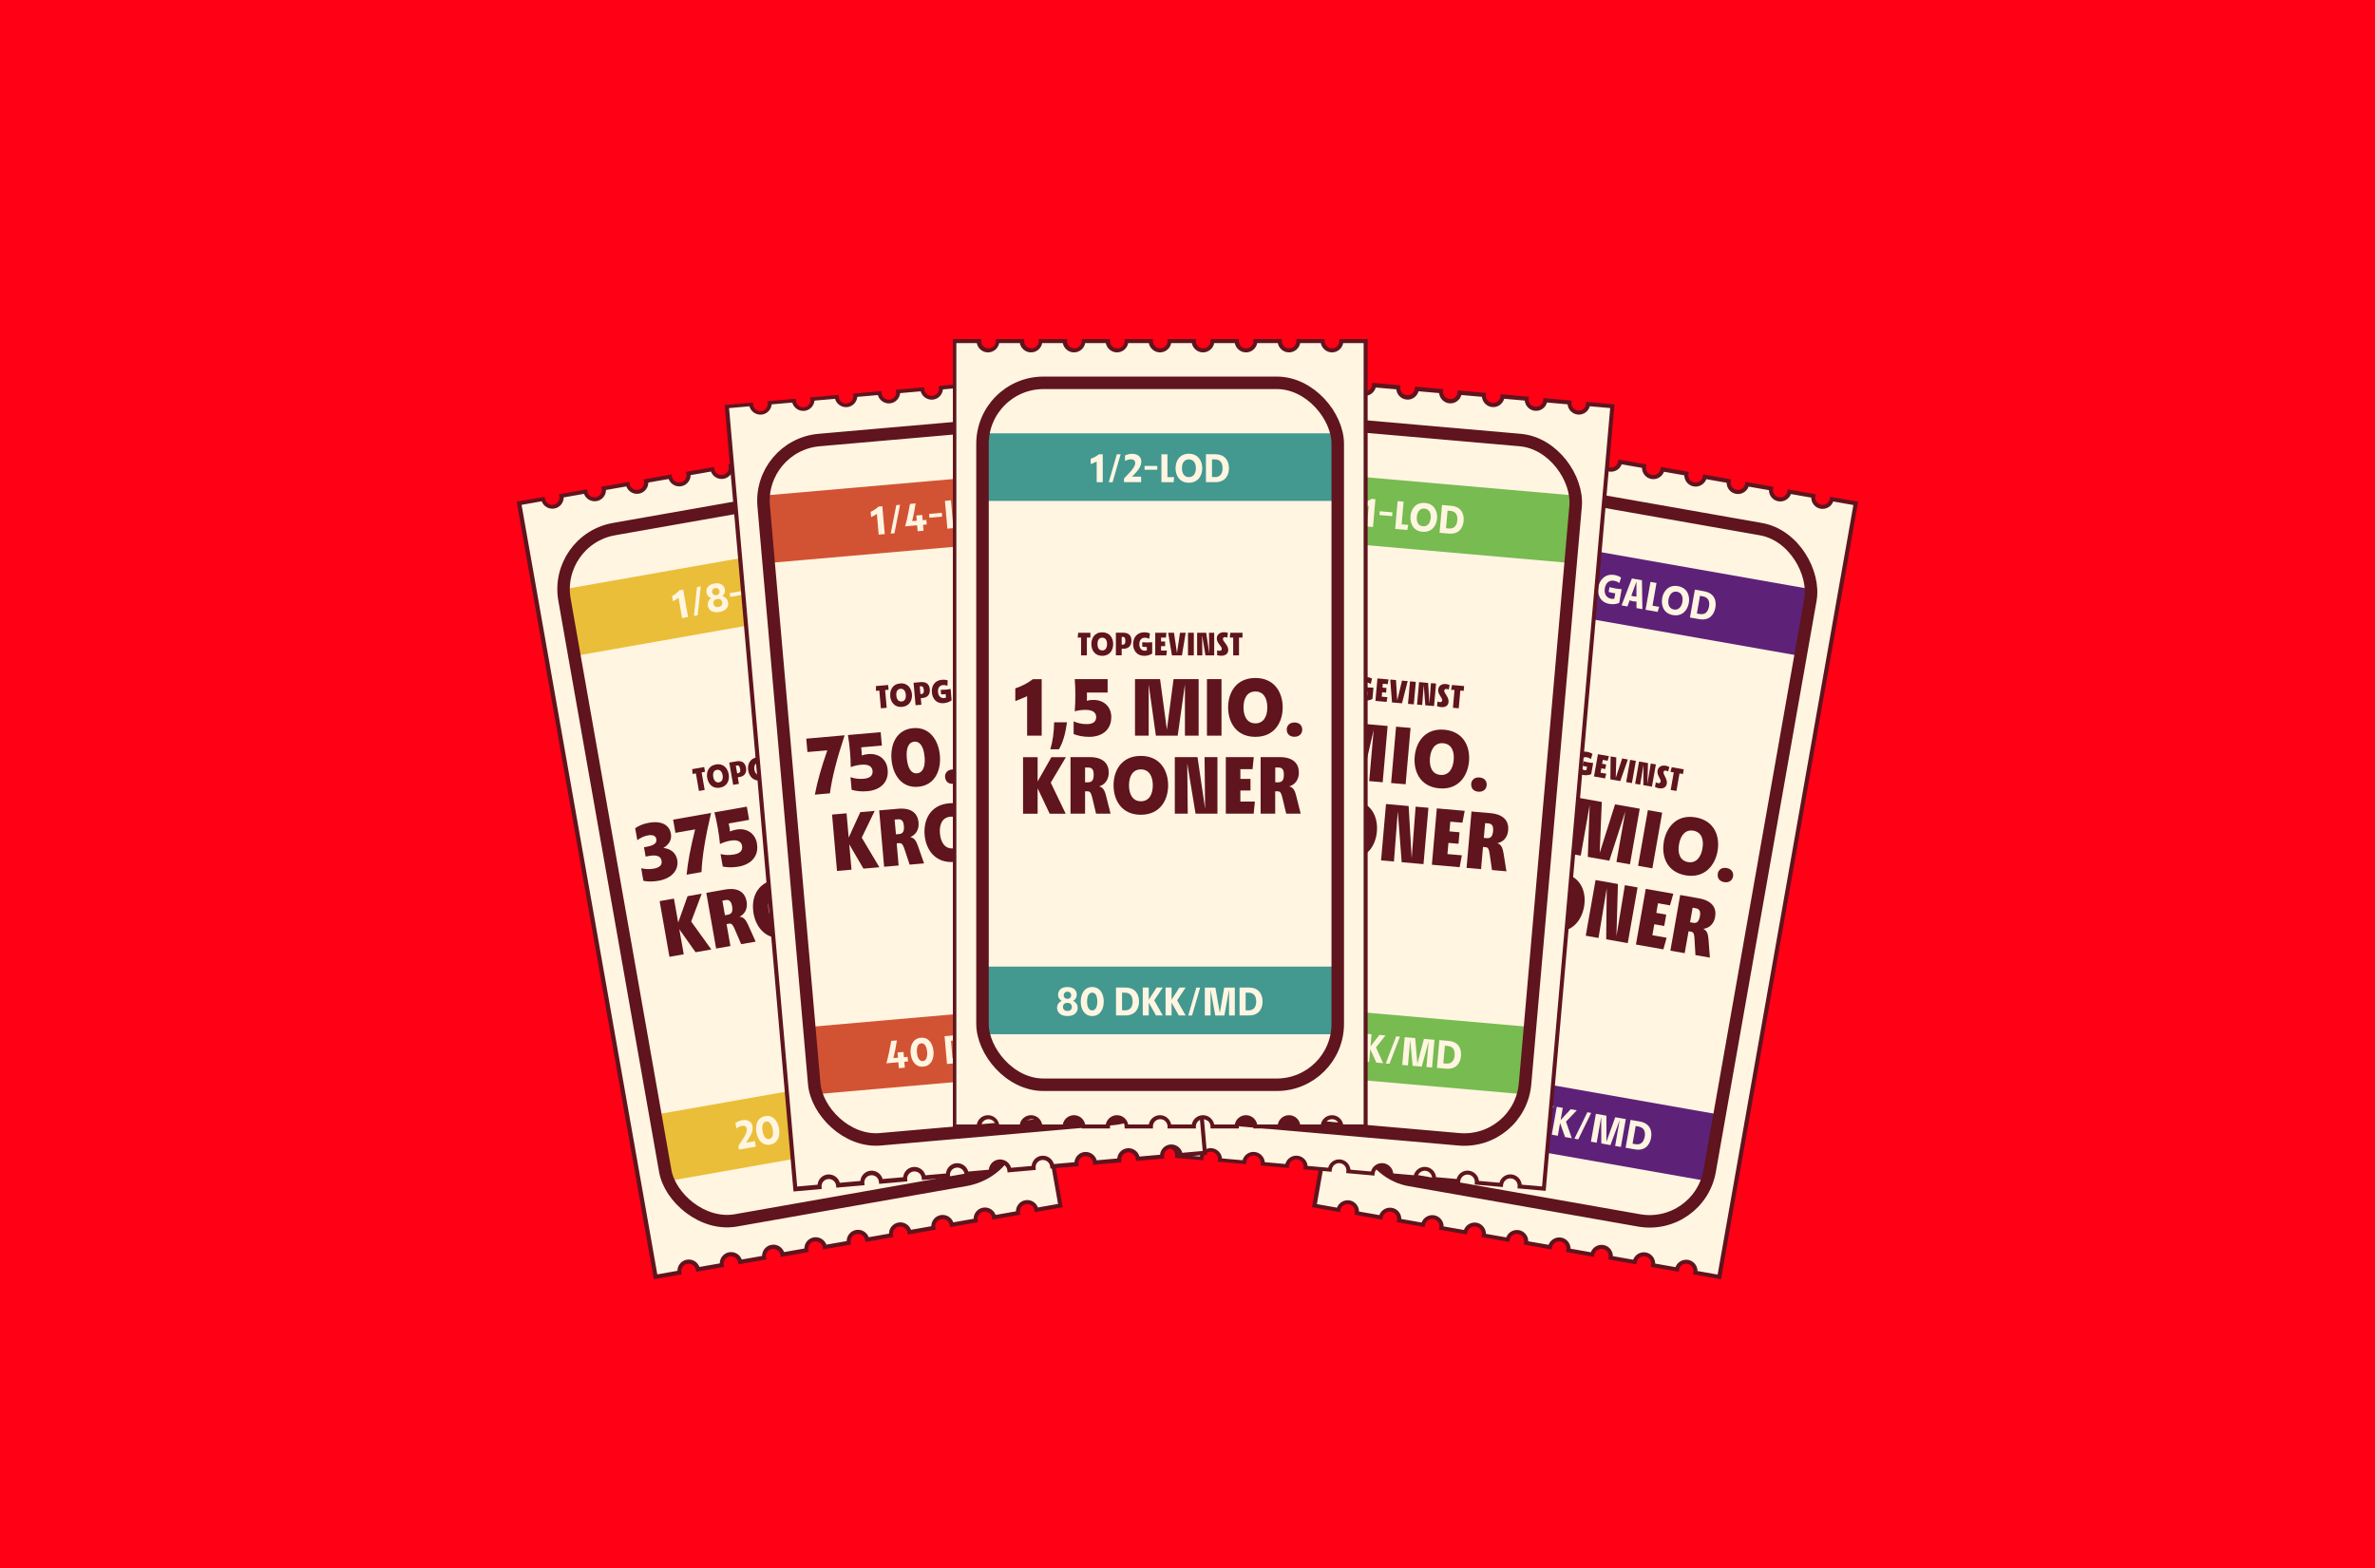 <?xml version="1.0" encoding="UTF-8"?>
<svg xmlns="http://www.w3.org/2000/svg" viewBox="0 0 380 251">
  <defs>
    <style>
      .cls-1 {
        fill: #d25333;
      }

      .cls-1, .cls-2, .cls-3, .cls-4, .cls-5, .cls-6, .cls-7, .cls-8 {
        stroke-width: 0px;
      }

      .cls-2 {
        fill: #439890;
      }

      .cls-3 {
        fill: #fff5e1;
      }

      .cls-9 {
        fill: none;
        stroke: #5f141e;
        stroke-miterlimit: 10;
        stroke-width: 2px;
      }

      .cls-4 {
        fill: #ff0015;
      }

      .cls-5 {
        fill: #77bb51;
      }

      .cls-6 {
        fill: #5f141e;
      }

      .cls-7 {
        fill: #ebbe39;
      }

      .cls-8 {
        fill: #5e2178;
      }
    </style>
  </defs>
  <g id="Layer_6" data-name="Layer 6">
    <rect class="cls-4" y="0" width="380" height="251"/>
  </g>
  <g id="Layer_5" data-name="Layer 5">
    <g>
      <g>
        <path class="cls-3" d="M214.16,193.62c.14-.81.92-1.35,1.73-1.21s1.35.92,1.21,1.73l3.83.68c.14-.81.92-1.35,1.73-1.21s1.35.92,1.21,1.73l3.83.68c.14-.81.92-1.35,1.73-1.21s1.35.92,1.21,1.73l3.83.68c.14-.81.92-1.35,1.73-1.21s1.35.92,1.21,1.73l3.83.68c.14-.81.92-1.35,1.73-1.21s1.35.92,1.21,1.73l3.83.68c.14-.81.92-1.35,1.73-1.21s1.35.92,1.21,1.73l3.83.68c.14-.81.92-1.35,1.73-1.21s1.35.92,1.21,1.73l3.83.68c.14-.81.92-1.35,1.73-1.21s1.35.92,1.21,1.73l3.83.68c.14-.81.92-1.35,1.73-1.21s1.35.92,1.21,1.73l3.83.68,21.83-123.79-3.83-.68c-.14.81-.92,1.35-1.73,1.21s-1.35-.92-1.21-1.73l-3.83-.68c-.14.81-.92,1.35-1.73,1.21s-1.35-.92-1.21-1.73l-3.83-.68c-.14.81-.92,1.35-1.73,1.21s-1.35-.92-1.21-1.73l-3.83-.68c-.14.81-.92,1.35-1.73,1.21s-1.35-.92-1.21-1.73l-3.83-.68c-.14.81-.92,1.35-1.73,1.21s-1.35-.92-1.21-1.73l-3.83-.68c-.14.81-.92,1.35-1.73,1.21s-1.35-.92-1.21-1.73l-3.83-.68c-.14.81-.92,1.35-1.73,1.21s-1.35-.92-1.21-1.73l-3.83-.68c-.14.81-.92,1.35-1.73,1.21s-1.35-.92-1.21-1.73l-3.83-.68c-.14.81-.92,1.35-1.73,1.21s-1.35-.92-1.21-1.73l-3.83-.68-21.83,123.79,3.83.68Z"/>
        <path class="cls-6" d="M275.35,204.74l-4.47-.79.06-.32c.11-.64-.31-1.24-.95-1.36s-1.24.31-1.35.95l-.06.32-4.47-.79.06-.32c.11-.64-.31-1.24-.95-1.35s-1.24.31-1.36.95l-.06.32-4.47-.79.06-.32c.11-.64-.31-1.24-.95-1.35s-1.24.31-1.35.95l-.06.32-4.47-.79.06-.32c.11-.64-.31-1.24-.95-1.35s-1.24.31-1.35.95l-.06.32-4.47-.79.06-.32c.11-.64-.31-1.24-.95-1.36s-1.24.31-1.35.95l-.06.32-4.47-.79.06-.32c.11-.64-.31-1.24-.95-1.35s-1.24.31-1.36.95l-.06.32-4.47-.79.06-.32c.11-.64-.31-1.24-.95-1.35s-1.24.31-1.35.95l-.06.32-4.47-.79.06-.32c.11-.64-.31-1.24-.95-1.35s-1.24.31-1.35.95l-.06.32-4.47-.79.06-.32c.11-.64-.31-1.24-.95-1.36s-1.24.31-1.35.95l-.06.32-4.47-.79,21.94-124.43,4.47.79-.06.32c-.11.64.31,1.24.95,1.35s1.24-.31,1.36-.95l.06-.32,4.47.79-.06.32c-.11.64.31,1.24.95,1.35s1.24-.31,1.35-.95l.06-.32,4.47.79-.06.32c-.11.64.31,1.24.95,1.35s1.24-.31,1.35-.95l.06-.32,4.47.79-.06.32c-.11.64.31,1.24.95,1.36s1.24-.31,1.35-.95l.06-.32,4.47.79-.06.32c-.11.64.31,1.24.95,1.35s1.24-.31,1.36-.95l.06-.32,4.47.79-.06.32c-.11.64.31,1.24.95,1.35s1.24-.31,1.35-.95l.06-.32,4.47.79-.06.32c-.11.64.31,1.24.95,1.35s1.24-.31,1.35-.95l.06-.32,4.47.79-.06.32c-.11.64.31,1.24.95,1.36s1.24-.31,1.35-.95l.06-.32,4.47.79-.06.32c-.11.64.31,1.24.95,1.35s1.24-.31,1.36-.95l.06-.32,4.47.79-21.94,124.43ZM271.6,203.42l3.22.57,21.72-123.16-3.22-.57c-.3.81-1.14,1.31-2.02,1.16s-1.5-.92-1.5-1.78l-3.25-.57c-.3.81-1.14,1.31-2.02,1.16s-1.5-.92-1.5-1.78l-3.25-.57c-.3.81-1.14,1.31-2.02,1.16s-1.5-.92-1.5-1.78l-3.25-.57c-.3.81-1.14,1.31-2.02,1.16s-1.5-.92-1.5-1.78l-3.25-.57c-.3.81-1.14,1.31-2.02,1.16s-1.5-.92-1.5-1.78l-3.25-.57c-.3.81-1.14,1.31-2.02,1.16s-1.5-.92-1.5-1.78l-3.25-.57c-.3.81-1.14,1.31-2.02,1.16s-1.5-.92-1.5-1.78l-3.25-.57c-.3.81-1.14,1.31-2.02,1.16s-1.5-.92-1.5-1.78l-3.25-.57c-.3.81-1.14,1.31-2.02,1.16s-1.5-.92-1.5-1.78l-3.22-.57-21.72,123.16,3.22.57c.3-.81,1.14-1.31,2.02-1.16s1.5.92,1.5,1.78l3.25.57c.3-.81,1.14-1.31,2.02-1.16s1.5.92,1.5,1.78l3.25.57c.3-.81,1.14-1.31,2.02-1.16s1.5.92,1.5,1.78l3.25.57c.3-.81,1.14-1.31,2.02-1.16s1.5.92,1.5,1.78l3.25.57c.3-.81,1.14-1.31,2.02-1.16s1.5.92,1.5,1.78l3.25.57c.3-.81,1.14-1.31,2.02-1.16s1.5.92,1.5,1.78l3.25.57c.3-.81,1.14-1.31,2.02-1.16s1.5.92,1.5,1.78l3.25.57c.3-.81,1.14-1.31,2.02-1.16s1.5.92,1.5,1.78l3.25.57c.3-.81,1.14-1.31,2.02-1.16s1.5.92,1.5,1.78Z"/>
      </g>
      <rect class="cls-8" x="232.62" y="89.32" width="56.84" height="10.82" transform="translate(20.42 -43.89) rotate(10)"/>
      <g>
        <path class="cls-3" d="M252.04,95.6l-.92-.16.73-4.14-1.48,4.01-1.46-.26-.02-4.24-.72,4.11-.92-.16.79-4.46,1.69.3v4.17s1.41-3.92,1.41-3.92l1.7.3-.79,4.46Z"/>
        <path class="cls-3" d="M253.91,95.09l1.23.22-.23.8-2.11-.37.79-4.46,2.11.37-.23.79-1.06-.19-.17.97.89.16-.14.78-.89-.16-.19,1.08Z"/>
        <path class="cls-3" d="M257.52,93.96c.63.18,1.28.29,1.94.34l-.39,2.2c-.56.23-1.11.23-1.58.15-1.48-.26-1.95-1.51-1.75-2.69s1.1-2.19,2.59-1.93c.33.06.68.16,1.04.41l-.28.88c-.31-.23-.57-.32-.81-.37-.85-.15-1.37.38-1.51,1.21s.21,1.52.99,1.66c.16.03.33.04.53,0l.15-.86c-.36-.04-.72-.12-1.06-.23l.14-.77Z"/>
        <path class="cls-3" d="M262.78,97.49l-.94-.17v-1.05c-.38.01-.74-.05-1.09-.2l-.36.99-.94-.17,1.65-4.31,1.61.28.07,4.61ZM261.01,95.34c.27.1.54.15.82.14v-2.39s-.82,2.25-.82,2.25Z"/>
        <path class="cls-3" d="M264.4,96.94l1.06.19-.23.8-1.94-.34.79-4.46.96.17-.64,3.65Z"/>
        <path class="cls-3" d="M265.94,95.75c.2-1.15,1.04-2.2,2.54-1.94s1.93,1.54,1.73,2.69-1.04,2.2-2.54,1.94-1.92-1.54-1.72-2.69ZM269.18,96.32c.14-.82-.13-1.49-.86-1.62s-1.22.42-1.36,1.23.12,1.49.86,1.62,1.22-.41,1.37-1.22Z"/>
        <path class="cls-3" d="M274.46,97.25c-.18.99-.85,2.15-2.6,1.84l-1.47-.26.79-4.46,1.47.26c1.75.31,1.99,1.63,1.81,2.62ZM271.94,98.27c.96.17,1.36-.44,1.5-1.19s-.04-1.47-1-1.64l-.44-.08-.5,2.83.44.08Z"/>
      </g>
      <rect class="cls-8" x="217.79" y="173.38" width="56.84" height="10.82" transform="translate(34.79 -40.04) rotate(10)"/>
      <g>
        <path class="cls-3" d="M229.13,177.31l1.46.26-.16.89-2.74-.48.1-.59,1.21-.9c.46-.35.93-.81,1.01-1.24s-.15-.65-.58-.73c-.26-.05-.64-.02-.98.1l.15-.87c.33-.12.81-.14,1.18-.07,1,.18,1.36.84,1.25,1.5-.13.74-.75,1.31-1.41,1.79l-.5.37Z"/>
        <path class="cls-3" d="M234.54,177.43l-.13.74-.59-.1-.17.96-.95-.17.17-.96-1.92-.34c.61-1.03,1.17-2.14,1.7-3.31l.9.16c-.4.93-.83,1.8-1.28,2.63l.73.13.15-.84.95.17-.15.84.59.1Z"/>
        <path class="cls-3" d="M235.15,176.99c.2-1.15.94-2.22,2.24-1.99s1.63,1.49,1.43,2.64-.94,2.22-2.24,1.99-1.63-1.49-1.43-2.64ZM237.8,177.46c.16-.89-.04-1.47-.57-1.57s-.91.39-1.07,1.28c-.16.88.04,1.47.57,1.57s.91-.4,1.07-1.28Z"/>
        <path class="cls-3" d="M244.45,178.63c-.18.99-.85,2.15-2.6,1.84l-1.47-.26.79-4.46,1.47.26c1.75.31,1.99,1.63,1.81,2.62ZM241.93,179.65c.96.17,1.36-.44,1.5-1.19s-.04-1.47-1-1.64l-.44-.08-.5,2.83.44.08Z"/>
        <path class="cls-3" d="M248.64,177.07l-1.72,1.8.93,2.66-1.08-.19-.8-2.26-.36,2.05-.96-.17.79-4.46.96.17-.34,1.95,1.61-1.73.98.17Z"/>
        <path class="cls-3" d="M252.28,177.71l-1.72,1.8.93,2.66-1.08-.19-.8-2.26-.36,2.05-.96-.17.79-4.46.96.17-.34,1.95,1.61-1.73.98.17Z"/>
        <path class="cls-3" d="M253.98,178.01l.61.11-2.07,4.23-.61-.11,2.07-4.23Z"/>
        <path class="cls-3" d="M259.34,183.56l-.92-.16.73-4.14-1.48,4.01-1.46-.26-.02-4.24-.72,4.11-.92-.16.79-4.46,1.69.3v4.17s1.41-3.92,1.41-3.92l1.69.3-.79,4.46Z"/>
        <path class="cls-3" d="M264.17,182.11c-.18.99-.85,2.15-2.6,1.84l-1.47-.26.79-4.46,1.47.26c1.75.31,1.99,1.63,1.81,2.62ZM261.65,183.12c.96.17,1.36-.44,1.5-1.19s-.04-1.47-1-1.64l-.44-.08-.5,2.83.44.08Z"/>
      </g>
      <rect class="cls-9" x="225.2" y="80.59" width="56.84" height="112.34" rx="9.76" ry="9.76" transform="translate(27.6 -41.96) rotate(10)"/>
      <g>
        <g>
          <path class="cls-6" d="M238.13,137.82l-3.1,3.6,1.49,5.31-2.52-.44-1.19-4.35-.71,4.01-2.29-.4,1.57-8.91,2.29.4-.68,3.83,2.85-3.45,2.28.4Z"/>
          <path class="cls-6" d="M243.6,147.97l-2.29-.4-.15-2.63c-.05-.64-.09-1.04-.56-1.12l-.39-.07-.62,3.51-2.29-.4,1.57-8.91,2.98.53c2.22.39,2.85,1.61,2.61,2.98-.21,1.2-1.01,1.8-1.9,1.91.63.28.77.86.83,1.67l.22,2.94ZM240.93,142.41c.61.11.94-.19,1.1-1.08.17-.94-.23-1.17-.69-1.25l-.48-.09-.41,2.33.48.09Z"/>
          <path class="cls-6" d="M244.85,143.6c.41-2.3,2.05-4.42,5.11-3.88s3.89,3.1,3.49,5.39-2.07,4.42-5.12,3.88-3.88-3.1-3.47-5.39ZM251.03,144.69c.26-1.45-.16-2.61-1.44-2.84s-2.06.74-2.31,2.18.16,2.61,1.43,2.84,2.07-.72,2.33-2.18Z"/>
          <path class="cls-6" d="M259.97,141.67l2.04.36-1.57,8.91-3.45-.61.09-8.16-1.32,7.95-2.04-.36,1.57-8.91,3.58.63-.24,8.37,1.35-8.18Z"/>
          <path class="cls-6" d="M264.37,149.68l2.29.4-.52,1.86-4.39-.77,1.57-8.91,4.41.78-.53,1.86-1.92-.34-.27,1.54,1.59.28-.32,1.82-1.59-.28-.31,1.76Z"/>
          <path class="cls-6" d="M273.56,153.26l-2.29-.4-.15-2.63c-.04-.64-.09-1.04-.56-1.12l-.39-.07-.62,3.51-2.29-.4,1.57-8.91,2.98.53c2.22.39,2.86,1.61,2.61,2.98-.21,1.2-1.01,1.8-1.9,1.91.63.28.77.86.84,1.67l.22,2.94ZM270.89,147.69c.61.11.94-.19,1.1-1.08.17-.94-.23-1.17-.69-1.25l-.48-.09-.41,2.33.48.09Z"/>
        </g>
        <g>
          <path class="cls-6" d="M245.3,119.66l-.54-.1-.49,2.81-.92-.16.49-2.81-.53-.09.21-.74,1.92.34-.13.76Z"/>
          <path class="cls-6" d="M245.29,120.71c.16-.92.82-1.77,2.04-1.55s1.56,1.24,1.39,2.16-.83,1.77-2.05,1.55-1.55-1.24-1.39-2.16ZM247.75,121.14c.1-.58-.06-1.05-.58-1.14s-.82.3-.92.87.06,1.05.57,1.13.83-.29.93-.87Z"/>
          <path class="cls-6" d="M251.69,121.28c-.12.67-.55,1.23-1.47,1.07l-.29-.05-.18,1.04-.92-.16.63-3.56,1.13.2c.96.17,1.23.76,1.11,1.47ZM250.22,121.68c.25.04.44-.09.51-.5.09-.53-.05-.69-.29-.73l-.18-.03-.22,1.23.18.03Z"/>
          <path class="cls-6" d="M253.35,121.84c.52.14,1.03.24,1.56.28l-.32,1.79c-.48.19-.93.19-1.33.12-1.2-.21-1.57-1.21-1.4-2.16s.86-1.76,2.09-1.54c.26.05.57.14.85.33l-.26.83c-.26-.19-.45-.26-.63-.29-.61-.11-.98.26-1.09.87s.13,1.08.69,1.18c.1.02.21.03.32,0l.1-.54c-.24-.03-.48-.09-.71-.16l.13-.71Z"/>
          <path class="cls-6" d="M256.09,123.67l.92.16-.21.75-1.76-.31.63-3.56,1.76.31-.21.74-.77-.14-.11.62.64.11-.13.73-.64-.11-.12.7Z"/>
          <path class="cls-6" d="M259.55,121.39l.91.16-1.22,3.46-1.58-.28.04-3.67.91.16-.09,3.27,1.03-3.1Z"/>
          <path class="cls-6" d="M260.19,125.17l.63-3.56.92.16-.63,3.56-.92-.16Z"/>
          <path class="cls-6" d="M264.13,122.2l.81.14-.63,3.56-1.38-.24.03-3.26-.53,3.18-.81-.14.63-3.56,1.43.25-.1,3.35.54-3.27Z"/>
          <path class="cls-6" d="M266.89,123.48c-.11-.07-.23-.12-.35-.15-.21-.04-.35.06-.38.24-.03.19.09.4.25.73.19.39.35.75.28,1.14-.11.63-.66.82-1.26.72-.2-.04-.38-.1-.63-.2l.13-.76c.1.06.23.12.35.14.21.04.38-.03.42-.25s-.09-.42-.26-.74c-.16-.32-.3-.63-.23-1.02.08-.47.5-.92,1.29-.78.22.04.42.11.6.21l-.21.73Z"/>
          <path class="cls-6" d="M269.26,123.88l-.54-.1-.49,2.81-.92-.16.49-2.81-.53-.09.21-.74,1.92.34-.13.76Z"/>
        </g>
        <g>
          <path class="cls-6" d="M237.22,130.53l-.3,1.72-1.06-.19-.32,1.82-2.25-.4.32-1.82-3.83-.68c1.17-2.09,2.24-4.36,3.22-6.74l2.1.37c-.71,1.8-1.49,3.52-2.31,5.13l1.12.2.29-1.64,2.25.4-.29,1.64,1.06.19Z"/>
          <path class="cls-6" d="M237.03,136.35c.59-1.17,1.04-2.53,1.35-4.15l2.02.36c-.56,1.78-1.23,3.11-2.02,4.03l-1.35-.24Z"/>
          <path class="cls-6" d="M247.52,133.02c-.33,1.88-1.89,2.83-4.03,2.45-.97-.17-1.77-.51-2.37-.88l.35-2c.54.37,1.18.66,1.97.79.98.17,1.57-.09,1.7-.86.11-.65-.29-1.21-1.5-1.42-.54-.09-1.08-.13-1.72-.07.43-1.67.72-3.35.89-5.07l5.18.91-.37,2.11-3.27-.58c-.05.44-.14.87-.24,1.28.35-.03.68-.01,1.07.06,1.59.28,2.63,1.52,2.33,3.25Z"/>
          <path class="cls-6" d="M260.78,138.33l-2.15-.38,1.43-8.1-2.57,7.9-3.44-.61.3-8.3-1.43,8.1-2.15-.38,1.57-8.91,3.95.7-.34,8.16,2.46-7.78,3.95.7-1.57,8.91Z"/>
          <path class="cls-6" d="M262.09,138.57l1.57-8.91,2.29.4-1.57,8.91-2.29-.4Z"/>
          <path class="cls-6" d="M266.21,134.7c.41-2.3,2.05-4.42,5.11-3.88s3.89,3.1,3.49,5.39-2.07,4.41-5.12,3.88c-3.06-.54-3.88-3.1-3.47-5.39ZM272.39,135.79c.26-1.45-.16-2.61-1.44-2.84s-2.06.74-2.31,2.18.16,2.61,1.43,2.84,2.07-.72,2.33-2.18Z"/>
          <path class="cls-6" d="M274.84,139.83c.11-.61.62-1.05,1.42-.91s1.13.72,1.03,1.34-.63,1.06-1.43.92-1.12-.72-1.01-1.35Z"/>
        </g>
      </g>
    </g>
    <g>
      <g>
        <path class="cls-3" d="M185.39,184.85c.07-.82.8-1.43,1.62-1.36s1.43.8,1.36,1.62l3.87.34c.07-.82.8-1.43,1.62-1.36s1.43.8,1.36,1.62l3.87.34c.07-.82.8-1.43,1.62-1.36s1.43.8,1.36,1.62l3.87.34c.07-.82.8-1.43,1.62-1.36s1.43.8,1.36,1.62l3.87.34c.07-.82.8-1.43,1.62-1.36s1.43.8,1.36,1.62l3.87.34c.07-.82.8-1.43,1.62-1.36s1.43.8,1.36,1.62l3.87.34c.07-.82.8-1.43,1.62-1.36s1.43.8,1.36,1.62l3.87.34c.07-.82.8-1.43,1.62-1.36s1.43.8,1.36,1.62l3.87.34c.07-.82.8-1.43,1.62-1.36s1.43.8,1.36,1.62l3.87.34,10.96-125.23-3.87-.34c-.07.82-.8,1.43-1.62,1.36s-1.43-.8-1.36-1.62l-3.87-.34c-.07.82-.8,1.43-1.62,1.36s-1.43-.8-1.36-1.62l-3.87-.34c-.07.82-.8,1.43-1.62,1.36s-1.43-.8-1.36-1.62l-3.87-.34c-.07.82-.8,1.43-1.62,1.36s-1.43-.8-1.36-1.62l-3.87-.34c-.07.82-.8,1.43-1.62,1.36s-1.43-.8-1.36-1.62l-3.87-.34c-.07.82-.8,1.43-1.62,1.36s-1.43-.8-1.36-1.62l-3.87-.34c-.07.82-.8,1.43-1.62,1.36s-1.43-.8-1.36-1.62l-3.87-.34c-.07.82-.8,1.43-1.62,1.36s-1.43-.8-1.36-1.62l-3.87-.34c-.07.82-.8,1.43-1.62,1.36s-1.43-.8-1.36-1.62l-3.87-.34-10.96,125.23,3.87.34Z"/>
        <path class="cls-6" d="M247.31,190.59l-4.52-.4.03-.32c.06-.64-.42-1.21-1.06-1.27s-1.21.42-1.27,1.06l-.03.32-4.52-.4.03-.32c.06-.64-.42-1.21-1.06-1.27s-1.21.42-1.27,1.06l-.03.32-4.52-.4.03-.32c.06-.64-.42-1.21-1.06-1.27s-1.21.42-1.27,1.06l-.03.32-4.52-.4.03-.32c.06-.64-.42-1.21-1.06-1.27s-1.21.42-1.27,1.06l-.03.32-4.52-.4.03-.32c.06-.64-.42-1.21-1.06-1.27s-1.21.42-1.27,1.06l-.03.32-4.52-.4.03-.32c.06-.64-.42-1.21-1.06-1.27s-1.21.42-1.27,1.06l-.03.32-4.52-.4.03-.32c.06-.64-.42-1.21-1.06-1.27s-1.21.42-1.27,1.06l-.03.32-4.52-.4.03-.32c.06-.64-.42-1.21-1.06-1.27s-1.21.42-1.27,1.06l-.03.32-4.52-.4.03-.32c.06-.64-.42-1.21-1.06-1.27s-1.21.42-1.27,1.06l-.03.32-4.52-.4,11.01-125.87,4.52.4-.03.32c-.06.64.42,1.21,1.06,1.27s1.21-.42,1.27-1.06l.03-.32,4.52.4-.03.32c-.06.64.42,1.21,1.06,1.27s1.21-.42,1.27-1.06l.03-.32,4.52.4-.03.32c-.06.64.42,1.21,1.06,1.27s1.21-.42,1.27-1.06l.03-.32,4.52.4-.03.32c-.06.64.42,1.21,1.06,1.27s1.21-.42,1.27-1.06l.03-.32,4.52.4-.03.32c-.06.64.42,1.21,1.06,1.27s1.21-.42,1.27-1.06l.03-.32,4.52.4-.03.32c-.06.64.42,1.21,1.06,1.27s1.21-.42,1.27-1.06l.03-.32,4.52.4-.03.32c-.06.64.42,1.21,1.06,1.27s1.21-.42,1.27-1.06l.03-.32,4.52.4-.03.32c-.06.64.42,1.21,1.06,1.27s1.21-.42,1.27-1.06l.03-.32,4.52.4-.03.32c-.06.64.42,1.21,1.06,1.27s1.21-.42,1.27-1.06l.03-.32,4.52.4-11.01,125.87ZM243.47,189.6l3.26.29,10.9-124.58-3.26-.29c-.23.83-1.02,1.41-1.91,1.33s-1.57-.79-1.65-1.64l-3.29-.29c-.23.83-1.02,1.41-1.91,1.33s-1.57-.79-1.65-1.64l-3.29-.29c-.23.83-1.02,1.41-1.91,1.33s-1.57-.79-1.65-1.64l-3.29-.29c-.23.83-1.02,1.41-1.91,1.33s-1.57-.79-1.65-1.64l-3.29-.29c-.23.83-1.02,1.41-1.91,1.33s-1.57-.79-1.65-1.64l-3.29-.29c-.23.83-1.02,1.41-1.91,1.33s-1.57-.79-1.65-1.64l-3.29-.29c-.23.83-1.02,1.41-1.91,1.33s-1.57-.79-1.65-1.64l-3.29-.29c-.23.83-1.02,1.41-1.91,1.33s-1.57-.79-1.65-1.64l-3.29-.29c-.23.83-1.02,1.41-1.91,1.33s-1.57-.79-1.65-1.64l-3.26-.29-10.9,124.58,3.26.29c.23-.83,1.02-1.41,1.91-1.33s1.57.79,1.65,1.64l3.29.29c.23-.83,1.02-1.41,1.91-1.33s1.57.79,1.65,1.64l3.29.29c.23-.83,1.02-1.41,1.91-1.33s1.57.79,1.65,1.64l3.29.29c.23-.83,1.02-1.41,1.91-1.33s1.57.79,1.65,1.64l3.29.29c.23-.83,1.02-1.41,1.91-1.33s1.57.79,1.65,1.64l3.29.29c.23-.83,1.02-1.41,1.91-1.33s1.57.79,1.65,1.64l3.29.29c.23-.83,1.02-1.41,1.91-1.33s1.57.79,1.65,1.64l3.29.29c.23-.83,1.02-1.41,1.91-1.33s1.57.79,1.65,1.64l3.29.29c.23-.83,1.02-1.41,1.91-1.33s1.57.79,1.65,1.64Z"/>
      </g>
      <rect class="cls-5" x="195.05" y="76.83" width="56.84" height="10.82" transform="translate(8.02 -19.16) rotate(5)"/>
      <g>
        <path class="cls-3" d="M214.73,79.42l-.39,4.45-.97-.08.29-3.3c-.32.13-.65.24-1,.33l.07-.85c.5-.13.96-.33,1.38-.6l.61.05Z"/>
        <path class="cls-3" d="M216.97,79.62l.6.05-1.67,4.34-.6-.05,1.67-4.34Z"/>
        <path class="cls-3" d="M220.07,79.89l-.39,4.45-.97-.08.29-3.3c-.32.13-.65.24-1,.33l.07-.85c.5-.13.96-.33,1.38-.6l.61.05Z"/>
        <path class="cls-3" d="M220.76,81.82l2.03.18-.05.61-2.03-.18.05-.61Z"/>
        <path class="cls-3" d="M224.26,83.92l1.06.09-.15.81-1.94-.17.39-4.45.96.08-.32,3.64Z"/>
        <path class="cls-3" d="M225.67,82.62c.1-1.14.83-2.25,2.33-2.12s2.03,1.35,1.93,2.49-.84,2.25-2.33,2.12-2.02-1.35-1.92-2.49ZM228.91,82.91c.07-.81-.25-1.45-.99-1.51s-1.16.51-1.23,1.32.24,1.45.98,1.51,1.16-.51,1.24-1.32Z"/>
        <path class="cls-3" d="M234.18,83.37c-.09.99-.65,2.18-2.39,2.03l-1.46-.13.39-4.45,1.46.13c1.74.15,2.09,1.43,2,2.42ZM231.8,84.58c.95.08,1.3-.55,1.37-1.3s-.17-1.44-1.12-1.52l-.44-.04-.25,2.82.44.04Z"/>
      </g>
      <rect class="cls-5" x="187.6" y="161.86" width="56.84" height="10.82" transform="translate(15.4 -18.19) rotate(5)"/>
      <g>
        <path class="cls-3" d="M200.27,163.84l-.39,4.45-.97-.08.29-3.3c-.32.13-.65.24-1,.33l.07-.85c.5-.13.96-.33,1.38-.6l.61.05Z"/>
        <path class="cls-3" d="M204.23,167.12c-.07.82-.66,1.58-1.73,1.48-1.15-.1-1.69-1.05-1.58-2.29.11-1.31.71-2.44,2.27-2.3.27.02.6.11.91.26l-.07.87c-.36-.2-.61-.26-.88-.28-.69-.06-1.14.27-1.3,1.2.26-.39.68-.56,1.13-.52.88.08,1.31.82,1.25,1.58ZM203.28,167.09c.04-.45-.18-.78-.61-.82-.36-.03-.7.19-.75.7-.04.43.19.79.62.82s.7-.25.74-.7Z"/>
        <path class="cls-3" d="M204.78,166.47c.1-1.14.73-2.26,2.03-2.15s1.73,1.32,1.63,2.47-.73,2.26-2.03,2.15-1.73-1.32-1.63-2.47ZM207.42,166.7c.08-.88-.17-1.44-.69-1.49s-.86.46-.94,1.35.17,1.44.69,1.49.86-.47.94-1.35Z"/>
        <path class="cls-3" d="M214.06,167.29c-.09.99-.65,2.18-2.39,2.03l-1.46-.13.39-4.45,1.46.13c1.74.15,2.09,1.43,2.01,2.42ZM211.67,168.5c.95.08,1.3-.55,1.37-1.3s-.17-1.44-1.12-1.52l-.44-.04-.25,2.82.44.04Z"/>
        <path class="cls-3" d="M218.05,165.39l-1.53,1.92,1.14,2.53-1.08-.09-.98-2.15-.18,2.05-.96-.08.39-4.45.96.08-.17,1.94,1.43-1.83.98.09Z"/>
        <path class="cls-3" d="M221.69,165.71l-1.53,1.92,1.14,2.53-1.08-.09-.98-2.15-.18,2.05-.96-.08.39-4.45.96.08-.17,1.94,1.43-1.83.98.09Z"/>
        <path class="cls-3" d="M223.39,165.86l.6.05-1.67,4.34-.6-.05,1.67-4.34Z"/>
        <path class="cls-3" d="M229.14,170.85l-.91-.08.36-4.13-1.11,4.07-1.46-.13-.39-4.16-.36,4.1-.91-.08.39-4.45,1.68.15.35,4.1,1.05-3.97,1.69.15-.39,4.45Z"/>
        <path class="cls-3" d="M233.76,169.01c-.09.99-.65,2.18-2.39,2.03l-1.46-.13.39-4.45,1.46.13c1.74.15,2.09,1.43,2,2.42ZM231.37,170.22c.95.08,1.3-.55,1.37-1.3s-.17-1.44-1.12-1.52l-.44-.04-.25,2.82.44.04Z"/>
      </g>
      <rect class="cls-9" x="191.32" y="68.59" width="56.84" height="112.34" rx="9.76" ry="9.76" transform="translate(11.71 -18.68) rotate(5)"/>
      <g>
        <g>
          <path class="cls-6" d="M204.4,127.16l-2.78,3.86,1.95,5.15-2.55-.22-1.56-4.23-.36,4.06-2.32-.2.79-9.02,2.32.2-.34,3.88,2.54-3.68,2.31.2Z"/>
          <path class="cls-6" d="M210.73,136.8l-2.32-.2-.38-2.6c-.1-.63-.18-1.03-.66-1.07l-.4-.03-.31,3.55-2.32-.2.79-9.02,3.01.26c2.24.2,2.98,1.35,2.86,2.74-.11,1.21-.85,1.89-1.73,2.07.66.23.84.79.98,1.59l.47,2.91ZM207.59,131.49c.62.05.92-.27,1-1.17.08-.95-.33-1.15-.79-1.19l-.49-.04-.21,2.36.49.04Z"/>
          <path class="cls-6" d="M211.61,132.34c.2-2.33,1.66-4.58,4.75-4.31s4.15,2.75,3.94,5.07c-.2,2.32-1.67,4.58-4.76,4.31s-4.13-2.75-3.93-5.07ZM217.85,132.88c.13-1.47-.38-2.59-1.68-2.7s-1.99.92-2.12,2.37.38,2.59,1.67,2.7,2-.9,2.13-2.37Z"/>
          <path class="cls-6" d="M226.49,129.1l2.06.18-.79,9.02-3.49-.31-.62-8.14-.62,8.03-2.06-.18.79-9.02,3.62.32.49,8.36.63-8.26Z"/>
          <path class="cls-6" d="M231.58,136.69l2.32.2-.36,1.9-4.44-.39.79-9.02,4.46.39-.36,1.9-1.94-.17-.14,1.56,1.61.14-.16,1.84-1.61-.14-.16,1.78Z"/>
          <path class="cls-6" d="M241.04,139.45l-2.32-.2-.38-2.6c-.1-.63-.18-1.03-.66-1.07l-.4-.03-.31,3.55-2.32-.2.79-9.02,3.01.26c2.24.2,2.98,1.35,2.86,2.74-.11,1.21-.85,1.89-1.73,2.07.66.23.84.79.98,1.59l.47,2.91ZM237.9,134.14c.62.05.92-.27,1-1.17.08-.95-.33-1.15-.79-1.19l-.49-.04-.21,2.36.49.04Z"/>
        </g>
        <g>
          <path class="cls-6" d="M209.96,108.45l-.55-.05-.25,2.84-.93-.08.25-2.84-.54-.05.14-.76,1.94.17-.07.77Z"/>
          <path class="cls-6" d="M210.04,109.5c.08-.93.66-1.83,1.9-1.72s1.66,1.1,1.58,2.03-.67,1.83-1.9,1.72-1.65-1.1-1.57-2.03ZM212.54,109.72c.05-.59-.15-1.04-.67-1.08s-.79.37-.85.95.15,1.04.67,1.08.8-.36.85-.95Z"/>
          <path class="cls-6" d="M216.47,109.5c-.06.68-.44,1.27-1.38,1.19l-.29-.03-.09,1.05-.93-.08.32-3.6,1.14.1c.97.08,1.29.65,1.23,1.37ZM215.04,110.04c.25.02.43-.12.46-.54.05-.54-.11-.68-.35-.7l-.18-.02-.11,1.24.18.02Z"/>
          <path class="cls-6" d="M218.17,109.92c.53.1,1.05.14,1.58.14l-.16,1.81c-.46.24-.91.27-1.31.23-1.22-.11-1.67-1.06-1.59-2.03s.7-1.83,1.95-1.72c.26.02.58.09.88.26l-.19.85c-.27-.16-.47-.22-.65-.23-.62-.05-.95.35-1.01.96s.23,1.07.79,1.12c.1,0,.21,0,.32-.02l.05-.55c-.24-.01-.48-.05-.72-.1l.06-.72Z"/>
          <path class="cls-6" d="M221.06,111.5l.93.08-.14.76-1.78-.16.32-3.6,1.78.16-.14.76-.78-.07-.05.62.64.06-.06.74-.64-.06-.06.71Z"/>
          <path class="cls-6" d="M224.31,108.93l.92.08-.91,3.55-1.6-.14-.28-3.66.92.08.2,3.27.76-3.18Z"/>
          <path class="cls-6" d="M225.28,112.65l.32-3.6.93.08-.32,3.6-.93-.08Z"/>
          <path class="cls-6" d="M228.95,109.33l.82.07-.32,3.6-1.4-.12-.25-3.25-.25,3.21-.82-.07.32-3.6,1.45.13.2,3.34.25-3.3Z"/>
          <path class="cls-6" d="M231.8,110.37c-.12-.06-.24-.1-.36-.11-.22-.02-.34.09-.36.27-.02.2.12.39.32.71.23.37.41.72.37,1.11-.06.64-.59.88-1.19.82-.21-.02-.39-.06-.65-.14l.07-.77c.1.06.24.1.36.11.21.02.37-.06.39-.28s-.13-.41-.32-.72c-.19-.31-.36-.6-.32-1,.04-.48.42-.96,1.22-.89.22.02.43.07.61.16l-.15.74Z"/>
          <path class="cls-6" d="M234.2,110.57l-.55-.05-.25,2.84-.93-.08.25-2.84-.54-.05.14-.76,1.94.17-.07.77Z"/>
        </g>
        <g>
          <path class="cls-6" d="M207.51,121.4c-.14,1.57-1.53,2.64-3.74,2.45-.97-.08-1.74-.31-2.36-.62l.18-2.04c.53.29,1.26.53,1.9.58.93.08,1.51-.17,1.57-.9.08-.86-.73-1.17-1.79-1.26l-.5-.04.13-1.51.44.04c1.28.11,1.76-.2,1.81-.8.05-.54-.39-.84-1.1-.9-.64-.06-1.26.06-1.88.3l.17-1.95c.6-.22,1.39-.36,2.35-.27,2.13.19,3.06,1.25,2.94,2.58-.09.98-.71,1.61-1.75,1.91,1.22.47,1.74,1.38,1.64,2.43Z"/>
          <path class="cls-6" d="M221.25,125.2l-2.18-.19.72-8.19-1.88,8.09-3.48-.3-.43-8.29-.72,8.19-2.18-.19.79-9.02,3.99.35.38,8.16,1.77-7.97,3.99.35-.79,9.02Z"/>
          <path class="cls-6" d="M222.58,125.32l.79-9.02,2.32.2-.79,9.02-2.32-.2Z"/>
          <path class="cls-6" d="M226.35,121.1c.2-2.33,1.66-4.58,4.75-4.31s4.15,2.75,3.94,5.07-1.67,4.58-4.76,4.31-4.13-2.75-3.93-5.07ZM232.59,121.65c.13-1.47-.38-2.59-1.68-2.7s-1.99.92-2.12,2.37.38,2.59,1.67,2.7,2-.9,2.13-2.37Z"/>
          <path class="cls-6" d="M235.39,125.46c.05-.62.52-1.1,1.34-1.03s1.19.62,1.14,1.24-.54,1.11-1.35,1.04-1.18-.62-1.12-1.25Z"/>
        </g>
      </g>
    </g>
    <g>
      <g>
        <path class="cls-3" d="M108.74,203.69c-.14-.81.4-1.59,1.21-1.73s1.59.4,1.73,1.21l3.83-.68c-.14-.81.4-1.59,1.21-1.73s1.59.4,1.73,1.21l3.83-.68c-.14-.81.4-1.59,1.21-1.73s1.59.4,1.73,1.21l3.83-.68c-.14-.81.4-1.59,1.21-1.73s1.59.4,1.73,1.21l3.83-.68c-.14-.81.4-1.59,1.21-1.73s1.59.4,1.73,1.21l3.83-.68c-.14-.81.4-1.59,1.21-1.73s1.59.4,1.73,1.21l3.83-.68c-.14-.81.4-1.59,1.21-1.73s1.59.4,1.73,1.21l3.83-.68c-.14-.81.4-1.59,1.21-1.73s1.59.4,1.73,1.21l3.83-.68c-.14-.81.4-1.59,1.21-1.73s1.59.4,1.73,1.21l3.83-.68-21.83-123.79-3.83.68c.14.81-.4,1.59-1.21,1.73s-1.59-.4-1.73-1.21l-3.83.68c.14.81-.4,1.59-1.21,1.73s-1.59-.4-1.73-1.21l-3.83.68c.14.81-.4,1.59-1.21,1.73s-1.59-.4-1.73-1.21l-3.83.68c.14.81-.4,1.59-1.21,1.73s-1.59-.4-1.73-1.21l-3.83.68c.14.81-.4,1.59-1.21,1.73s-1.59-.4-1.73-1.21l-3.83.68c.14.81-.4,1.59-1.21,1.73s-1.59-.4-1.73-1.21l-3.83.68c.14.81-.4,1.59-1.21,1.73s-1.59-.4-1.73-1.21l-3.83.68c.14.81-.4,1.59-1.21,1.73s-1.59-.4-1.73-1.21l-3.83.68c.14.81-.4,1.59-1.21,1.73s-1.59-.4-1.73-1.21l-3.83.68,21.83,123.79,3.83-.68Z"/>
        <path class="cls-6" d="M170.04,193.21l-4.47.79-.06-.32c-.11-.64-.72-1.06-1.36-.95s-1.06.72-.95,1.35l.06.32-4.47.79-.06-.32c-.11-.64-.72-1.06-1.35-.95s-1.06.72-.95,1.36l.06.32-4.47.79-.06-.32c-.11-.64-.72-1.06-1.35-.95s-1.06.72-.95,1.35l.06.32-4.47.79-.06-.32c-.11-.64-.72-1.06-1.35-.95s-1.06.72-.95,1.35l.06.32-4.47.79-.06-.32c-.11-.64-.72-1.06-1.36-.95s-1.06.72-.95,1.35l.06.32-4.47.79-.06-.32c-.11-.64-.72-1.06-1.35-.95s-1.06.72-.95,1.36l.06.32-4.47.79-.06-.32c-.11-.64-.72-1.06-1.35-.95s-1.06.72-.95,1.35l.06.32-4.47.79-.06-.32c-.11-.64-.72-1.06-1.35-.95s-1.06.72-.95,1.35l.06.32-4.47.79-.06-.32c-.11-.64-.72-1.06-1.36-.95s-1.06.72-.95,1.35l.06.32-4.47.79-21.94-124.43,4.47-.79.06.32c.11.64.72,1.06,1.35.95s1.06-.72.95-1.36l-.06-.32,4.47-.79.06.32c.11.64.72,1.06,1.35.95s1.06-.72.95-1.35l-.06-.32,4.47-.79.06.32c.11.64.72,1.06,1.35.95s1.06-.72.95-1.35l-.06-.32,4.47-.79.06.32c.11.64.72,1.06,1.36.95s1.06-.72.95-1.35l-.06-.32,4.47-.79.06.32c.11.64.72,1.06,1.35.95s1.06-.72.95-1.36l-.06-.32,4.47-.79.06.32c.11.64.72,1.06,1.35.95s1.06-.72.95-1.35l-.06-.32,4.47-.79.06.32c.11.64.72,1.06,1.35.95s1.06-.72.95-1.35l-.06-.32,4.47-.79.06.32c.11.64.72,1.06,1.36.95s1.06-.72.95-1.35l-.06-.32,4.47-.79.06.32c.11.64.72,1.06,1.35.95s1.06-.72.95-1.36l-.06-.32,4.47-.79,21.94,124.43ZM166.07,193.25l3.22-.57-21.72-123.16-3.22.57c0,.86-.62,1.63-1.5,1.78s-1.72-.35-2.02-1.16l-3.25.57c0,.86-.62,1.63-1.5,1.78s-1.72-.35-2.02-1.16l-3.25.57c0,.86-.62,1.63-1.5,1.78s-1.72-.35-2.02-1.16l-3.25.57c0,.86-.62,1.63-1.5,1.78s-1.72-.35-2.02-1.16l-3.25.57c0,.86-.62,1.63-1.5,1.78s-1.72-.35-2.02-1.16l-3.25.57c0,.86-.62,1.63-1.5,1.78s-1.72-.35-2.02-1.16l-3.25.57c0,.86-.62,1.63-1.5,1.78s-1.72-.35-2.02-1.16l-3.25.57c0,.86-.62,1.63-1.5,1.78s-1.72-.35-2.02-1.16l-3.25.57c0,.86-.62,1.63-1.5,1.78s-1.72-.35-2.02-1.16l-3.22.57,21.72,123.16,3.22-.57c0-.86.62-1.63,1.5-1.78s1.72.35,2.02,1.16l3.25-.57c0-.86.62-1.63,1.5-1.78s1.72.35,2.02,1.16l3.25-.57c0-.86.62-1.63,1.5-1.78s1.72.35,2.02,1.16l3.25-.57c0-.86.62-1.63,1.5-1.78s1.72.35,2.02,1.16l3.25-.57c0-.86.62-1.63,1.5-1.78s1.72.35,2.02,1.16l3.25-.57c0-.86.62-1.63,1.5-1.78s1.72.35,2.02,1.16l3.25-.57c0-.86.62-1.63,1.5-1.78s1.72.35,2.02,1.16l3.25-.57c0-.86.62-1.63,1.5-1.78s1.72.35,2.02,1.16l3.25-.57c0-.86.62-1.63,1.5-1.78s1.72.35,2.02,1.16Z"/>
      </g>
      <rect class="cls-7" x="90.55" y="89.32" width="56.84" height="10.82" transform="translate(-14.64 22.1) rotate(-10)"/>
      <g>
        <path class="cls-3" d="M109.31,94.35l.78,4.4-.95.17-.58-3.26c-.28.2-.57.4-.88.58l-.15-.84c.45-.25.85-.56,1.18-.93l.6-.11Z"/>
        <path class="cls-3" d="M111.52,93.96l.6-.11-.49,4.62-.6.11.49-4.62Z"/>
        <path class="cls-3" d="M116.5,96.36c.11.63-.19,1.38-1.39,1.59s-1.75-.39-1.86-1.02c-.07-.42.07-.89.55-1.2-.45-.15-.69-.51-.76-.87-.1-.57.16-1.27,1.26-1.47s1.58.38,1.68.95c.06.36-.04.78-.41,1.08.56.14.84.52.92.95ZM115.55,96.39c-.06-.34-.33-.6-.81-.52s-.65.43-.59.76.33.6.82.51.65-.42.59-.76ZM113.94,94.79c.05.3.31.53.7.46s.54-.37.48-.67-.3-.52-.68-.46-.55.36-.5.66Z"/>
        <path class="cls-3" d="M116.74,94.93l2.01-.35.11.6-2.01.35-.11-.6Z"/>
        <path class="cls-3" d="M120.66,96.06l1.05-.19.06.82-1.92.34-.78-4.4.95-.17.63,3.59Z"/>
        <path class="cls-3" d="M121.69,94.44c-.2-1.13.22-2.39,1.7-2.65s2.31.78,2.51,1.91-.23,2.39-1.7,2.65-2.3-.78-2.5-1.91ZM124.89,93.87c-.14-.8-.62-1.34-1.35-1.21s-.99.8-.85,1.59.61,1.34,1.34,1.21.99-.79.85-1.59Z"/>
        <path class="cls-3" d="M130.1,92.95c.17.98-.06,2.28-1.79,2.58l-1.45.25-.78-4.4,1.45-.25c1.72-.3,2.39.84,2.56,1.82ZM128.11,94.74c.94-.17,1.12-.86.99-1.61s-.53-1.34-1.48-1.18l-.43.08.49,2.79.43-.08Z"/>
      </g>
      <rect class="cls-7" x="105.37" y="173.38" width="56.84" height="10.82" transform="translate(-29.01 25.95) rotate(-10)"/>
      <g>
        <path class="cls-3" d="M119.34,182.88l1.44-.25.16.88-2.7.48-.1-.58.82-1.25c.31-.47.59-1.07.52-1.49s-.36-.55-.78-.48c-.26.05-.6.2-.88.42l-.15-.86c.27-.22.71-.4,1.07-.47.99-.17,1.55.32,1.66.96.13.73-.25,1.47-.7,2.13l-.34.51Z"/>
        <path class="cls-3" d="M121.02,181.23c-.2-1.13.12-2.37,1.41-2.6s2.01.83,2.21,1.96-.12,2.37-1.41,2.6-2.01-.83-2.21-1.96ZM123.63,180.76c-.15-.87-.54-1.35-1.05-1.26s-.71.67-.56,1.54.54,1.35,1.05,1.26.71-.68.56-1.54Z"/>
        <path class="cls-3" d="M130.19,179.61c.17.98-.06,2.28-1.79,2.58l-1.45.25-.78-4.4,1.45-.25c1.72-.3,2.39.84,2.56,1.82ZM128.2,181.4c.94-.17,1.12-.86.99-1.61s-.53-1.34-1.48-1.18l-.43.08.49,2.79.43-.08Z"/>
        <path class="cls-3" d="M133.55,176.75l-.98,2.25,1.76,2.15-1.07.19-1.5-1.82.36,2.02-.95.17-.78-4.4.95-.17.34,1.92.91-2.14.97-.17Z"/>
        <path class="cls-3" d="M137.15,176.11l-.98,2.25,1.76,2.15-1.07.19-1.5-1.82.36,2.02-.95.17-.78-4.4.95-.17.34,1.92.91-2.14.97-.17Z"/>
        <path class="cls-3" d="M138.84,175.82l.6-.11-.49,4.62-.6.11.49-4.62Z"/>
        <path class="cls-3" d="M145.68,179.14l-.9.16-.72-4.08-.02,4.22-1.44.25-1.45-3.92.71,4.05-.9.16-.78-4.4,1.67-.29,1.4,3.87v-4.11s1.66-.29,1.66-.29l.78,4.4Z"/>
        <path class="cls-3" d="M149.67,176.17c.17.98-.06,2.28-1.79,2.58l-1.45.25-.78-4.4,1.45-.25c1.72-.3,2.39.84,2.56,1.82ZM147.68,177.96c.94-.17,1.12-.86.99-1.61s-.53-1.34-1.48-1.18l-.43.08.49,2.79.43-.08Z"/>
      </g>
      <rect class="cls-9" x="97.95" y="80.59" width="56.84" height="112.34" rx="9.76" ry="9.76" transform="translate(-21.83 24.02) rotate(-10)"/>
      <g>
        <g>
          <path class="cls-6" d="M112.27,143.04l-1.68,4.45,3.22,4.47-2.52.44-2.6-3.68.71,4.01-2.29.4-1.57-8.91,2.29-.4.68,3.83,1.5-4.22,2.28-.4Z"/>
          <path class="cls-6" d="M120.88,150.71l-2.29.4-1.04-2.42c-.26-.58-.44-.95-.91-.86l-.39.07.62,3.51-2.29.4-1.57-8.91,2.98-.53c2.22-.39,3.23.53,3.47,1.91.21,1.2-.34,2.04-1.13,2.44.69.05,1.01.54,1.36,1.28l1.21,2.69ZM116.47,146.39c.61-.11.82-.5.66-1.39-.17-.94-.61-1.02-1.07-.94l-.48.09.41,2.33.48-.09Z"/>
          <path class="cls-6" d="M120.57,146.17c-.41-2.3.42-4.85,3.47-5.39s4.72,1.58,5.12,3.88-.43,4.86-3.49,5.39-4.7-1.59-5.11-3.88ZM126.75,145.08c-.26-1.45-1.04-2.4-2.33-2.18s-1.68,1.4-1.43,2.84,1.04,2.4,2.31,2.18,1.7-1.39,1.44-2.84Z"/>
          <path class="cls-6" d="M134.11,139.19l2.04-.36,1.57,8.91-3.45.61-2.71-7.7,1.48,7.92-2.04.36-1.57-8.91,3.58-.63,2.64,7.95-1.53-8.15Z"/>
          <path class="cls-6" d="M140.99,145.21l2.29-.4.14,1.93-4.39.77-1.57-8.91,4.41-.78.14,1.93-1.92.34.27,1.54,1.59-.28.32,1.82-1.59.28.31,1.76Z"/>
          <path class="cls-6" d="M150.85,145.42l-2.29.4-1.04-2.42c-.26-.58-.44-.95-.91-.86l-.39.07.62,3.51-2.29.4-1.57-8.91,2.98-.53c2.22-.39,3.23.53,3.48,1.91.21,1.2-.34,2.04-1.13,2.44.69.05,1.01.54,1.36,1.28l1.21,2.69ZM146.44,141.11c.61-.11.82-.5.66-1.39-.17-.94-.61-1.02-1.07-.94l-.48.09.41,2.33.48-.09Z"/>
        </g>
        <g>
          <path class="cls-6" d="M112.8,123.52l-.54.1.49,2.81-.92.16-.49-2.81-.53.09-.06-.77,1.92-.34.13.76Z"/>
          <path class="cls-6" d="M113.15,124.51c-.16-.92.17-1.94,1.39-2.16s1.89.63,2.05,1.55-.17,1.94-1.39,2.16-1.88-.63-2.04-1.55ZM115.62,124.08c-.1-.58-.42-.96-.93-.87s-.67.56-.57,1.13.42.96.92.87.68-.56.58-1.14Z"/>
          <path class="cls-6" d="M119.36,122.85c.12.67-.1,1.35-1.02,1.51l-.29.05.18,1.04-.92.16-.63-3.56,1.13-.2c.96-.17,1.42.29,1.54,1ZM118.12,123.74c.25-.04.38-.23.31-.64-.09-.53-.28-.63-.52-.58l-.18.03.22,1.23.18-.03Z"/>
          <path class="cls-6" d="M121.11,122.82c.53-.04,1.05-.13,1.56-.28l.32,1.79c-.38.35-.81.49-1.21.56-1.2.21-1.89-.6-2.06-1.55s.21-1.95,1.44-2.16c.26-.05.58-.07.92.02l.04.87c-.3-.09-.51-.09-.69-.06-.61.11-.83.58-.72,1.19s.5.97,1.05.87c.1-.02.2-.05.3-.11l-.1-.54c-.24.05-.48.08-.72.09l-.13-.71Z"/>
          <path class="cls-6" d="M124.31,123.6l.92-.16.06.77-1.76.31-.63-3.56,1.76-.31.06.77-.77.14.11.62.64-.11.13.73-.64.11.12.7Z"/>
          <path class="cls-6" d="M126.78,120.27l.91-.16.04,3.67-1.58.28-1.22-3.46.91-.16,1.03,3.1-.09-3.27Z"/>
          <path class="cls-6" d="M128.68,123.61l-.63-3.56.92-.16.63,3.56-.92.16Z"/>
          <path class="cls-6" d="M131.37,119.46l.81-.14.63,3.56-1.38.24-1.08-3.08.59,3.17-.81.14-.63-3.56,1.43-.25,1.05,3.18-.61-3.26Z"/>
          <path class="cls-6" d="M134.39,119.73c-.13-.02-.26-.04-.38-.02-.21.04-.31.18-.28.35.03.19.22.34.49.6.31.3.58.59.65.97.11.63-.34,1-.94,1.1-.2.04-.39.04-.66.03l-.13-.76c.11.03.26.03.38.01.21-.04.35-.16.31-.37s-.23-.36-.5-.61c-.26-.25-.5-.49-.57-.88-.08-.47.15-1.03.95-1.17.22-.04.43-.05.63,0l.05.76Z"/>
          <path class="cls-6" d="M136.76,119.29l-.54.1.49,2.81-.92.16-.49-2.81-.53.09-.06-.77,1.92-.34.13.76Z"/>
        </g>
        <g>
          <path class="cls-6" d="M108.36,137.62c.27,1.55-.79,2.95-2.98,3.34-.95.17-1.76.15-2.44.01l-.35-2.01c.59.15,1.36.18,1.98.07.92-.16,1.41-.55,1.28-1.28-.15-.85-1.01-.94-2.05-.75l-.5.09-.26-1.49.43-.08c1.26-.22,1.65-.64,1.54-1.24-.09-.53-.6-.71-1.3-.59-.64.11-1.21.38-1.74.78l-.34-1.92c.53-.37,1.25-.71,2.2-.87,2.1-.37,3.28.42,3.51,1.73.17.97-.27,1.74-1.2,2.3,1.3.14,2.03.89,2.22,1.92Z"/>
          <path class="cls-6" d="M107.7,131.18l6.07-1.07c-.91,3.84-1.43,7-1.53,9.46l-2.38.42c.18-1.95.63-4.37,1.36-7.25l-3.15.55-.37-2.11Z"/>
          <path class="cls-6" d="M121.11,135.02c.33,1.88-.81,3.31-2.95,3.68-.97.17-1.84.13-2.52-.01l-.35-2c.63.16,1.34.21,2.13.07.98-.17,1.44-.62,1.31-1.39-.11-.65-.68-1.04-1.89-.82-.54.09-1.06.25-1.64.53-.17-1.72-.47-3.4-.89-5.07l5.18-.91.37,2.11-3.27.58c.1.43.17.86.21,1.29.32-.15.64-.24,1.02-.31,1.59-.28,2.99.52,3.3,2.25Z"/>
          <path class="cls-6" d="M122.36,136.8c-.11-.61.22-1.19,1.02-1.34s1.31.29,1.42.91-.23,1.21-1.04,1.35-1.3-.3-1.41-.92Z"/>
          <path class="cls-6" d="M124.7,132.77c-.41-2.3.3-4.83,3-5.31s4.24,1.65,4.65,3.96-.32,4.83-3.02,5.31-4.23-1.67-4.64-3.96ZM129.93,131.85c-.29-1.66-.98-2.41-1.86-2.26s-1.25,1.1-.96,2.76.98,2.41,1.84,2.26,1.26-1.1.97-2.76Z"/>
          <path class="cls-6" d="M133.11,131.29c-.41-2.3.3-4.83,3-5.31s4.24,1.65,4.65,3.96-.32,4.83-3.02,5.31-4.23-1.67-4.64-3.96ZM138.35,130.37c-.29-1.66-.98-2.41-1.86-2.26s-1.25,1.1-.96,2.76.98,2.41,1.84,2.26,1.26-1.1.97-2.76Z"/>
          <path class="cls-6" d="M141.53,129.81c-.41-2.3.3-4.83,3-5.31s4.24,1.65,4.65,3.96-.32,4.83-3.02,5.31-4.23-1.67-4.64-3.96ZM146.76,128.88c-.29-1.66-.98-2.41-1.86-2.26s-1.25,1.1-.96,2.76.98,2.41,1.84,2.26,1.26-1.1.97-2.76Z"/>
        </g>
      </g>
    </g>
    <g>
      <g>
        <path class="cls-3" d="M131.15,189.9c-.07-.82.54-1.55,1.36-1.62s1.55.54,1.62,1.36l3.87-.34c-.07-.82.54-1.55,1.36-1.62s1.55.54,1.62,1.36l3.87-.34c-.07-.82.54-1.55,1.36-1.62s1.55.54,1.62,1.36l3.87-.34c-.07-.82.54-1.55,1.36-1.62s1.55.54,1.62,1.36l3.87-.34c-.07-.82.54-1.55,1.36-1.62s1.55.54,1.62,1.36l3.87-.34c-.07-.82.54-1.55,1.36-1.62s1.55.54,1.62,1.36l3.87-.34c-.07-.82.54-1.55,1.36-1.62s1.55.54,1.62,1.36l3.87-.34c-.07-.82.54-1.55,1.36-1.62s1.55.54,1.62,1.36l3.87-.34c-.07-.82.54-1.55,1.36-1.62s1.55.54,1.62,1.36l3.87-.34-10.96-125.23-3.87.34c.07.82-.54,1.55-1.36,1.62s-1.55-.54-1.62-1.36l-3.87.34c.07.82-.54,1.55-1.36,1.62s-1.55-.54-1.62-1.36l-3.87.34c.07.82-.54,1.55-1.36,1.62s-1.55-.54-1.62-1.36l-3.87.34c.07.82-.54,1.55-1.36,1.62s-1.55-.54-1.62-1.36l-3.87.34c.07.82-.54,1.55-1.36,1.62s-1.55-.54-1.62-1.36l-3.87.34c.07.82-.54,1.55-1.36,1.62s-1.55-.54-1.62-1.36l-3.87.34c.07.82-.54,1.55-1.36,1.62s-1.55-.54-1.62-1.36l-3.87.34c.07.82-.54,1.55-1.36,1.62s-1.55-.54-1.62-1.36l-3.87.34c.07.82-.54,1.55-1.36,1.62s-1.55-.54-1.62-1.36l-3.87.34,10.96,125.23,3.87-.34Z"/>
        <path class="cls-6" d="M193.13,184.8l-4.52.4-.03-.32c-.06-.64-.62-1.12-1.27-1.06s-1.12.62-1.06,1.27l.03.32-4.52.4-.03-.32c-.06-.64-.62-1.12-1.27-1.06s-1.12.62-1.06,1.27l.03.32-4.52.4-.03-.32c-.06-.64-.62-1.12-1.27-1.06s-1.12.62-1.06,1.27l.03.32-4.52.4-.03-.32c-.06-.64-.62-1.12-1.27-1.06s-1.12.62-1.06,1.27l.03.32-4.52.4-.03-.32c-.06-.64-.62-1.12-1.27-1.06s-1.12.62-1.06,1.27l.03.32-4.52.4-.03-.32c-.06-.64-.62-1.12-1.27-1.06s-1.12.62-1.06,1.27l.03.32-4.52.4-.03-.32c-.06-.64-.62-1.12-1.27-1.06s-1.12.62-1.06,1.27l.03.32-4.52.4-.03-.32c-.06-.64-.62-1.12-1.27-1.06s-1.12.62-1.06,1.27l.03.32-4.52.4-.03-.32c-.06-.64-.62-1.12-1.27-1.06s-1.12.62-1.06,1.27l.03.32-4.52.4-11.01-125.87,4.52-.4.03.32c.06.64.62,1.12,1.27,1.06s1.12-.62,1.06-1.27l-.03-.32,4.52-.4.03.32c.06.64.62,1.12,1.27,1.06s1.12-.62,1.06-1.27l-.03-.32,4.52-.4.03.32c.06.64.62,1.12,1.27,1.06s1.12-.62,1.06-1.27l-.03-.32,4.52-.4.03.32c.06.64.62,1.12,1.27,1.06s1.12-.62,1.06-1.27l-.03-.32,4.52-.4.03.32c.06.64.62,1.12,1.27,1.06s1.12-.62,1.06-1.27l-.03-.32,4.52-.4.03.32c.06.64.62,1.12,1.27,1.06s1.12-.62,1.06-1.27l-.03-.32,4.52-.4.03.32c.06.64.62,1.12,1.27,1.06s1.12-.62,1.06-1.27l-.03-.32,4.52-.4.03.32c.06.64.62,1.12,1.27,1.06s1.12-.62,1.06-1.27l-.03-.32,4.52-.4.03.32c.06.64.62,1.12,1.27,1.06s1.12-.62,1.06-1.27l-.03-.32,4.52-.4,11.01,125.87ZM189.17,184.5l3.26-.29-10.9-124.58-3.26.29c-.08.86-.76,1.57-1.65,1.64s-1.68-.5-1.91-1.33l-3.29.29c-.08.86-.76,1.57-1.65,1.64s-1.68-.5-1.91-1.33l-3.29.29c-.08.86-.76,1.57-1.65,1.64s-1.68-.5-1.91-1.33l-3.29.29c-.08.86-.76,1.57-1.65,1.64s-1.68-.5-1.91-1.33l-3.29.29c-.08.86-.76,1.57-1.65,1.64s-1.68-.5-1.91-1.33l-3.29.29c-.08.86-.76,1.57-1.65,1.64s-1.68-.5-1.91-1.33l-3.29.29c-.08.86-.76,1.57-1.65,1.64s-1.68-.5-1.91-1.33l-3.29.29c-.08.86-.76,1.57-1.65,1.64s-1.68-.5-1.91-1.33l-3.29.29c-.08.86-.76,1.57-1.65,1.64s-1.68-.5-1.91-1.33l-3.26.29,10.9,124.58,3.26-.29c.08-.86.76-1.57,1.65-1.64s1.68.5,1.91,1.33l3.29-.29c.08-.86.76-1.57,1.65-1.64s1.68.5,1.91,1.33l3.29-.29c.08-.86.76-1.57,1.65-1.64s1.68.5,1.91,1.33l3.29-.29c.08-.86.76-1.57,1.65-1.64s1.68.5,1.91,1.33l3.29-.29c.08-.86.76-1.57,1.65-1.64s1.68.5,1.91,1.33l3.29-.29c.08-.86.76-1.57,1.65-1.64s1.68.5,1.91,1.33l3.29-.29c.08-.86.76-1.57,1.65-1.64s1.68.5,1.91,1.33l3.29-.29c.08-.86.76-1.57,1.65-1.64s1.68.5,1.91,1.33l3.29-.29c.08-.86.76-1.57,1.65-1.64s1.68.5,1.91,1.33Z"/>
      </g>
      <rect class="cls-1" x="122.42" y="76.83" width="56.84" height="10.82" transform="translate(-6.59 13.46) rotate(-5)"/>
      <g>
        <path class="cls-3" d="M141.17,81.03l.39,4.45-.97.08-.29-3.3c-.29.18-.6.35-.92.5l-.07-.85c.47-.21.89-.49,1.25-.83l.61-.05Z"/>
        <path class="cls-3" d="M143.41,80.84l.6-.05-.9,4.56-.6.05.9-4.56Z"/>
        <path class="cls-3" d="M148.22,83.2l.06.74-.59.05.08.95-.95.08-.08-.95-1.92.17c.32-1.14.57-2.34.78-3.59l.9-.08c-.14.99-.33,1.92-.55,2.83l.73-.06-.07-.84.95-.08.07.84.59-.05Z"/>
        <path class="cls-3" d="M148.66,82.25l2.03-.18.05.61-2.03.18-.05-.61Z"/>
        <path class="cls-3" d="M152.47,83.71l1.06-.09v.82s-1.95.17-1.95.17l-.39-4.45.96-.08.32,3.64Z"/>
        <path class="cls-3" d="M153.64,82.18c-.1-1.14.43-2.36,1.92-2.49s2.23.98,2.33,2.12-.43,2.36-1.93,2.49-2.23-.98-2.33-2.12ZM156.87,81.9c-.07-.81-.5-1.38-1.24-1.32s-1.05.71-.98,1.51.49,1.38,1.23,1.32,1.06-.7.99-1.51Z"/>
        <path class="cls-3" d="M162.15,81.44c.09.99-.26,2.26-2,2.42l-1.46.13-.39-4.45,1.46-.13c1.74-.15,2.31,1.04,2.39,2.03ZM160.01,83.05c.95-.08,1.19-.76,1.12-1.52s-.42-1.39-1.37-1.3l-.44.04.25,2.82.44-.04Z"/>
      </g>
      <rect class="cls-1" x="129.85" y="161.86" width="56.84" height="10.82" transform="translate(-13.98 14.43) rotate(-5)"/>
      <g>
        <path class="cls-3" d="M145.22,169.14l.06.74-.59.05.08.95-.95.08-.08-.95-1.92.17c.32-1.14.57-2.34.78-3.59l.9-.08c-.14.99-.33,1.92-.55,2.83l.73-.06-.07-.84.95-.08.07.84.59-.05Z"/>
        <path class="cls-3" d="M145.7,168.56c-.1-1.14.33-2.35,1.63-2.47s1.93,1,2.03,2.15-.33,2.35-1.63,2.47-1.93-1-2.03-2.15ZM148.34,168.33c-.08-.88-.42-1.39-.94-1.35s-.77.6-.69,1.49.42,1.39.94,1.35.77-.61.69-1.49Z"/>
        <path class="cls-3" d="M154.98,167.74c.09.99-.26,2.26-2,2.42l-1.46.13-.39-4.45,1.46-.13c1.74-.15,2.31,1.04,2.39,2.03ZM152.84,169.35c.95-.08,1.19-.76,1.12-1.52s-.42-1.38-1.37-1.3l-.44.04.25,2.82.44-.04Z"/>
        <path class="cls-3" d="M158.58,165.19l-1.18,2.15,1.57,2.3-1.08.09-1.34-1.95.18,2.05-.96.08-.39-4.45.96-.08.17,1.94,1.09-2.05.98-.09Z"/>
        <path class="cls-3" d="M162.22,164.87l-1.18,2.15,1.57,2.3-1.08.09-1.34-1.95.18,2.05-.96.08-.39-4.45.96-.08.17,1.94,1.09-2.05.98-.09Z"/>
        <path class="cls-3" d="M163.92,164.72l.6-.05-.9,4.56-.6.05.89-4.56Z"/>
        <path class="cls-3" d="M170.45,168.63l-.91.08-.36-4.13-.39,4.2-1.46.13-1.1-4.03.36,4.1-.91.08-.39-4.45,1.68-.15,1.06,3.97.35-4.1,1.69-.15.39,4.45Z"/>
        <path class="cls-3" d="M174.68,166.02c.09.99-.26,2.26-2,2.42l-1.46.13-.39-4.45,1.46-.13c1.74-.15,2.31,1.04,2.39,2.03ZM172.54,167.63c.95-.08,1.19-.76,1.12-1.52s-.42-1.38-1.37-1.3l-.44.04.25,2.82.44-.04Z"/>
      </g>
      <rect class="cls-9" x="126.13" y="68.59" width="56.84" height="112.34" rx="9.76" ry="9.76" transform="translate(-10.29 13.94) rotate(-5)"/>
      <g>
        <g>
          <path class="cls-6" d="M139.95,129.78l-2.07,4.28,2.82,4.74-2.55.22-2.27-3.89.36,4.06-2.32.2-.79-9.02,2.32-.2.34,3.88,1.86-4.07,2.31-.2Z"/>
          <path class="cls-6" d="M147.86,138.18l-2.32.2-.83-2.5c-.21-.6-.36-.98-.84-.94l-.4.03.31,3.55-2.32.2-.79-9.02,3.01-.26c2.24-.2,3.17.81,3.29,2.2.11,1.21-.51,2-1.34,2.34.68.11.96.63,1.24,1.4l.97,2.78ZM143.84,133.49c.62-.05.86-.43.78-1.33-.08-.95-.52-1.07-.99-1.03l-.49.04.21,2.36.49-.04Z"/>
          <path class="cls-6" d="M147.94,133.63c-.2-2.33.84-4.8,3.93-5.07s4.56,1.99,4.76,4.31-.85,4.8-3.94,5.07-4.55-1.99-4.75-4.31ZM154.19,133.08c-.13-1.47-.83-2.48-2.13-2.37s-1.8,1.25-1.67,2.7.83,2.48,2.12,2.37,1.81-1.24,1.68-2.7Z"/>
          <path class="cls-6" d="M162.04,127.85l2.06-.18.79,9.02-3.49.31-2.03-7.91.78,8.02-2.06.18-.79-9.02,3.62-.32,1.93,8.15-.81-8.25Z"/>
          <path class="cls-6" d="M168.37,134.45l2.32-.2-.02,1.94-4.44.39-.79-9.02,4.46-.39-.03,1.94-1.94.17.14,1.56,1.61-.14.16,1.84-1.61.14.16,1.78Z"/>
          <path class="cls-6" d="M178.17,135.52l-2.32.2-.83-2.5c-.21-.6-.36-.98-.84-.94l-.4.03.31,3.55-2.32.2-.79-9.02,3.01-.26c2.24-.2,3.17.81,3.3,2.2.11,1.21-.51,2-1.34,2.34.68.11.96.63,1.24,1.4l.97,2.78ZM174.15,130.84c.62-.05.86-.43.78-1.33-.08-.95-.52-1.07-.99-1.03l-.49.04.21,2.36.49-.04Z"/>
        </g>
        <g>
          <path class="cls-6" d="M142.17,110.39l-.55.05.25,2.84-.93.08-.25-2.84-.54.05v-.77s1.95-.17,1.95-.17l.07.77Z"/>
          <path class="cls-6" d="M142.44,111.41c-.08-.93.34-1.92,1.57-2.03s1.82.8,1.9,1.72-.34,1.92-1.58,2.03-1.82-.8-1.9-1.72ZM144.93,111.19c-.05-.59-.33-.99-.85-.95s-.72.5-.67,1.08.33.99.85.95.72-.49.67-1.08Z"/>
          <path class="cls-6" d="M148.77,110.3c.06.68-.22,1.33-1.15,1.41l-.29.03.09,1.05-.93.08-.32-3.6,1.14-.1c.97-.08,1.39.41,1.45,1.13ZM147.45,111.07c.25-.02.4-.2.36-.61-.05-.54-.23-.65-.47-.63l-.18.02.11,1.24.18-.02Z"/>
          <path class="cls-6" d="M150.52,110.41c.54,0,1.06-.04,1.58-.14l.16,1.81c-.41.31-.85.42-1.25.46-1.22.11-1.83-.76-1.91-1.72s.38-1.92,1.62-2.03c.26-.02.59-.01.91.1l-.04.87c-.3-.11-.5-.13-.68-.12-.62.05-.88.51-.83,1.12s.41,1.01.97.96c.1,0,.21-.03.31-.08l-.05-.55c-.24.03-.48.04-.73.03l-.06-.72Z"/>
          <path class="cls-6" d="M153.64,111.47l.93-.08v.77s-1.79.16-1.79.16l-.32-3.6,1.78-.16v.77s-.79.07-.79.07l.05.62.64-.06.06.74-.64.06.06.71Z"/>
          <path class="cls-6" d="M156.39,108.37l.92-.08-.28,3.66-1.6.14-.91-3.55.92-.08.76,3.18.19-3.27Z"/>
          <path class="cls-6" d="M157.99,111.86l-.32-3.6.93-.08.32,3.6-.93.08Z"/>
          <path class="cls-6" d="M161.03,107.96l.82-.07.32,3.6-1.4.12-.81-3.16.31,3.21-.82.07-.32-3.6,1.45-.13.77,3.26-.32-3.3Z"/>
          <path class="cls-6" d="M164.02,108.49c-.13-.04-.25-.06-.37-.05-.22.02-.32.15-.31.33.02.2.19.36.44.64.29.32.53.63.56,1.02.06.64-.42.97-1.03,1.02-.21.02-.39,0-.66-.03l-.07-.77c.11.04.25.06.38.04.21-.02.36-.13.34-.35s-.2-.38-.44-.65c-.24-.27-.46-.53-.49-.93-.04-.48.24-1.02,1.05-1.09.22-.02.44,0,.63.05l-.02.76Z"/>
          <path class="cls-6" d="M166.42,108.26l-.55.05.25,2.84-.93.08-.25-2.84-.54.05v-.77s1.95-.17,1.95-.17l.07.77Z"/>
        </g>
        <g>
          <path class="cls-6" d="M129,118.22l6.14-.54c-1.24,3.74-2.04,6.85-2.35,9.29l-2.41.21c.35-1.93,1.01-4.29,1.99-7.1l-3.18.28-.19-2.14Z"/>
          <path class="cls-6" d="M142.03,123.22c.17,1.91-1.09,3.22-3.26,3.41-.98.09-1.85-.03-2.51-.23l-.18-2.02c.62.22,1.31.33,2.11.26.99-.09,1.49-.49,1.42-1.27-.06-.66-.59-1.09-1.81-.98-.54.05-1.08.16-1.68.38-.02-1.72-.17-3.42-.45-5.13l5.24-.46.19,2.14-3.31.29c.06.44.09.87.1,1.3.33-.12.66-.19,1.05-.22,1.61-.14,2.94.78,3.09,2.53Z"/>
          <path class="cls-6" d="M142.64,121.57c-.2-2.33.72-4.79,3.45-5.03s4.08,2.02,4.29,4.35-.74,4.79-3.47,5.03-4.07-2.03-4.27-4.35ZM147.93,121.11c-.15-1.67-.76-2.49-1.65-2.41s-1.34.99-1.19,2.66.76,2.49,1.64,2.41,1.35-.99,1.21-2.66Z"/>
          <path class="cls-6" d="M151.21,124.39c-.05-.62.33-1.17,1.14-1.24s1.28.41,1.34,1.03-.34,1.18-1.15,1.26-1.27-.41-1.32-1.04Z"/>
          <path class="cls-6" d="M153.89,120.58c-.2-2.33.72-4.79,3.45-5.03s4.08,2.02,4.29,4.35c.2,2.32-.74,4.79-3.47,5.03s-4.07-2.03-4.27-4.35ZM159.18,120.12c-.15-1.67-.76-2.49-1.65-2.41s-1.34.99-1.2,2.66.76,2.49,1.64,2.41,1.35-.99,1.21-2.66Z"/>
          <path class="cls-6" d="M162.4,119.84c-.2-2.33.72-4.79,3.45-5.03s4.08,2.02,4.29,4.35c.2,2.32-.74,4.79-3.47,5.03s-4.07-2.03-4.27-4.35ZM167.69,119.38c-.15-1.67-.76-2.49-1.65-2.41s-1.34.99-1.2,2.66.76,2.49,1.64,2.41,1.35-.99,1.21-2.66Z"/>
          <path class="cls-6" d="M170.91,119.09c-.2-2.33.72-4.79,3.45-5.03s4.08,2.02,4.29,4.35-.74,4.79-3.47,5.03-4.07-2.03-4.27-4.35ZM176.21,118.63c-.15-1.67-.76-2.49-1.65-2.41s-1.34.99-1.2,2.66.76,2.49,1.64,2.41,1.35-.99,1.21-2.66Z"/>
        </g>
      </g>
    </g>
    <g>
      <g>
        <path class="cls-3" d="M156.63,180.29c0-.82.67-1.49,1.49-1.49s1.49.67,1.49,1.49h3.89c0-.82.67-1.49,1.49-1.49s1.49.67,1.49,1.49h3.89c0-.82.67-1.49,1.49-1.49s1.49.67,1.49,1.49h3.89c0-.82.67-1.49,1.49-1.49s1.49.67,1.49,1.49h3.89c0-.82.67-1.49,1.49-1.49s1.49.67,1.49,1.49h3.89c0-.82.67-1.49,1.49-1.49s1.49.67,1.49,1.49h3.89c0-.82.67-1.49,1.49-1.49s1.49.67,1.49,1.49h3.89c0-.82.67-1.49,1.49-1.49s1.49.67,1.49,1.49h3.89c0-.82.67-1.49,1.49-1.49s1.49.67,1.49,1.49h3.89V54.58h-3.89c0,.82-.67,1.49-1.49,1.49s-1.49-.67-1.49-1.49h-3.89c0,.82-.67,1.49-1.49,1.49s-1.49-.67-1.49-1.49h-3.89c0,.82-.67,1.49-1.49,1.49s-1.49-.67-1.49-1.49h-3.89c0,.82-.67,1.49-1.49,1.49s-1.49-.67-1.49-1.49h-3.89c0,.82-.67,1.49-1.49,1.49s-1.49-.67-1.49-1.49h-3.89c0,.82-.67,1.49-1.49,1.49s-1.49-.67-1.49-1.49h-3.89c0,.82-.67,1.49-1.49,1.49s-1.49-.67-1.49-1.49h-3.89c0,.82-.67,1.49-1.49,1.49s-1.49-.67-1.49-1.49h-3.89c0,.82-.67,1.49-1.49,1.49s-1.49-.67-1.49-1.49h-3.89v125.7h3.89Z"/>
        <path class="cls-6" d="M218.82,180.61h-4.53v-.32c0-.64-.52-1.17-1.17-1.17s-1.17.52-1.17,1.17v.32h-4.53v-.32c0-.64-.52-1.17-1.17-1.17s-1.17.52-1.17,1.17v.32h-4.53v-.32c0-.64-.52-1.17-1.17-1.17s-1.17.52-1.17,1.17v.32h-4.53v-.32c0-.64-.52-1.17-1.17-1.17s-1.17.52-1.17,1.17v.32h-4.53v-.32c0-.64-.52-1.17-1.17-1.17s-1.17.52-1.17,1.17v.32h-4.53v-.32c0-.64-.52-1.17-1.17-1.17s-1.17.52-1.17,1.17v.32h-4.53v-.32c0-.64-.52-1.17-1.17-1.17s-1.17.52-1.17,1.17v.32h-4.53v-.32c0-.64-.52-1.17-1.17-1.17s-1.17.52-1.17,1.17v.32h-4.53v-.32c0-.64-.52-1.17-1.17-1.17s-1.17.52-1.17,1.17v.32h-4.53V54.26h4.53v.32c0,.64.52,1.17,1.17,1.17s1.17-.52,1.17-1.17v-.32h4.53v.32c0,.64.52,1.17,1.17,1.17s1.17-.52,1.17-1.17v-.32h4.53v.32c0,.64.52,1.17,1.17,1.17s1.17-.52,1.17-1.17v-.32h4.53v.32c0,.64.52,1.17,1.17,1.17s1.17-.52,1.17-1.17v-.32h4.53v.32c0,.64.52,1.17,1.17,1.17s1.17-.52,1.17-1.17v-.32h4.53v.32c0,.64.52,1.17,1.17,1.17s1.17-.52,1.17-1.17v-.32h4.53v.32c0,.64.52,1.17,1.17,1.17s1.17-.52,1.17-1.17v-.32h4.53v.32c0,.64.52,1.17,1.17,1.17s1.17-.52,1.17-1.17v-.32h4.53v.32c0,.64.52,1.17,1.17,1.17s1.17-.52,1.17-1.17v-.32h4.53v126.35ZM214.91,179.96h3.27V54.91h-3.27c-.15.85-.9,1.49-1.79,1.49s-1.63-.65-1.79-1.49h-3.3c-.15.85-.9,1.49-1.79,1.49s-1.63-.65-1.79-1.49h-3.3c-.15.85-.9,1.49-1.79,1.49s-1.63-.65-1.79-1.49h-3.3c-.15.85-.9,1.49-1.79,1.49s-1.63-.65-1.79-1.49h-3.3c-.15.85-.9,1.49-1.79,1.49s-1.63-.65-1.79-1.49h-3.3c-.15.85-.9,1.49-1.79,1.49s-1.63-.65-1.79-1.49h-3.3c-.15.85-.9,1.49-1.79,1.49s-1.63-.65-1.79-1.49h-3.3c-.15.85-.9,1.49-1.79,1.49s-1.63-.65-1.79-1.49h-3.3c-.15.85-.9,1.49-1.79,1.49s-1.63-.65-1.79-1.49h-3.27v125.06h3.27c.15-.85.9-1.49,1.79-1.49s1.63.65,1.79,1.49h3.3c.15-.85.9-1.49,1.79-1.49s1.63.65,1.79,1.49h3.3c.15-.85.9-1.49,1.79-1.49s1.63.65,1.79,1.49h3.3c.15-.85.9-1.49,1.79-1.49s1.63.65,1.79,1.49h3.3c.15-.85.9-1.49,1.79-1.49s1.63.65,1.79,1.49h3.3c.15-.85.9-1.49,1.79-1.49s1.63.65,1.79,1.49h3.3c.15-.85.9-1.49,1.79-1.49s1.63.65,1.79,1.49h3.3c.15-.85.9-1.49,1.79-1.49s1.63.65,1.79,1.49h3.3c.15-.85.9-1.49,1.79-1.49s1.63.65,1.79,1.49Z"/>
      </g>
      <rect class="cls-2" x="157.21" y="69.35" width="56.84" height="10.82"/>
      <g>
        <path class="cls-3" d="M176.44,72.71v4.47h-.97v-3.31c-.31.15-.63.29-.96.41v-.86c.49-.17.93-.41,1.32-.71h.61Z"/>
        <path class="cls-3" d="M178.69,72.71h.61l-1.29,4.47h-.61l1.29-4.47Z"/>
        <path class="cls-3" d="M181.12,76.28h1.46v.89h-2.74v-.59l1.02-1.08c.38-.42.77-.95.77-1.38s-.26-.61-.69-.61c-.26,0-.63.09-.94.26v-.87c.3-.17.77-.27,1.14-.27,1,0,1.47.58,1.47,1.24,0,.74-.5,1.4-1.06,1.98l-.42.44Z"/>
        <path class="cls-3" d="M183.13,74.57h2.04v.61h-2.04v-.61Z"/>
        <path class="cls-3" d="M186.79,76.36h1.07l-.08.82h-1.95v-4.47h.96v3.65Z"/>
        <path class="cls-3" d="M188.09,74.94c0-1.15.63-2.32,2.13-2.32s2.14,1.17,2.14,2.32-.64,2.32-2.14,2.32-2.13-1.17-2.13-2.32ZM191.34,74.94c0-.82-.38-1.42-1.12-1.42s-1.11.61-1.11,1.42.37,1.42,1.11,1.42,1.12-.61,1.12-1.42Z"/>
        <path class="cls-3" d="M196.63,74.94c0,1-.46,2.23-2.21,2.23h-1.47v-4.47h1.47c1.75,0,2.21,1.24,2.21,2.23ZM194.36,76.36c.96,0,1.25-.66,1.25-1.42s-.29-1.42-1.25-1.42h-.44v2.83h.44Z"/>
      </g>
      <rect class="cls-2" x="157.2" y="154.7" width="56.84" height="10.82"/>
      <g>
        <path class="cls-3" d="M172.44,161.28c0,.64-.43,1.33-1.65,1.33s-1.66-.69-1.66-1.33c0-.43.22-.86.75-1.09-.42-.23-.59-.62-.59-.99,0-.58.38-1.23,1.5-1.23s1.49.64,1.49,1.23c0,.37-.17.76-.59.99.52.23.74.66.74,1.09ZM171.5,161.15c0-.34-.22-.65-.71-.65s-.72.31-.72.65.22.65.72.65.71-.3.71-.65ZM170.19,159.29c0,.31.21.57.61.57s.59-.27.59-.57-.2-.57-.59-.57-.61.26-.61.57Z"/>
        <path class="cls-3" d="M172.92,160.29c0-1.15.53-2.32,1.84-2.32s1.84,1.17,1.84,2.32-.53,2.32-1.84,2.32-1.84-1.17-1.84-2.32ZM175.57,160.29c0-.89-.29-1.42-.82-1.42s-.82.54-.82,1.42.29,1.42.82,1.42.82-.54.82-1.42Z"/>
        <path class="cls-3" d="M182.24,160.29c0,1-.46,2.23-2.21,2.23h-1.47v-4.47h1.47c1.75,0,2.21,1.24,2.21,2.23ZM179.97,161.71c.96,0,1.25-.66,1.25-1.42s-.29-1.42-1.25-1.42h-.44v2.83h.44Z"/>
        <path class="cls-3" d="M186.04,158.06l-1.36,2.04,1.36,2.42h-1.08l-1.16-2.05v2.05h-.96v-4.47h.96v1.95l1.26-1.95h.98Z"/>
        <path class="cls-3" d="M189.7,158.06l-1.36,2.04,1.36,2.42h-1.09l-1.16-2.05v2.05h-.96v-4.47h.96v1.95l1.26-1.95h.98Z"/>
        <path class="cls-3" d="M191.41,158.06h.61l-1.29,4.47h-.61l1.29-4.47Z"/>
        <path class="cls-3" d="M197.57,162.53h-.92v-4.15l-.75,4.15h-1.46l-.75-4.12v4.12h-.92v-4.47h1.69l.71,4.05.7-4.05h1.7v4.47Z"/>
        <path class="cls-3" d="M202.01,160.29c0,1-.46,2.23-2.21,2.23h-1.47v-4.47h1.47c1.75,0,2.21,1.24,2.21,2.23ZM199.74,161.71c.96,0,1.25-.66,1.25-1.42s-.29-1.42-1.25-1.42h-.44v2.83h.44Z"/>
      </g>
      <rect class="cls-9" x="157.2" y="61.27" width="56.84" height="112.34" rx="9.76" ry="9.76"/>
      <g>
        <g>
          <path class="cls-6" d="M170.55,121.17l-2.43,4.09,2.39,4.97h-2.56l-1.93-4.07v4.07h-2.33v-9.05h2.33v3.89l2.21-3.89h2.32Z"/>
          <path class="cls-6" d="M177.7,130.22h-2.33l-.61-2.56c-.16-.62-.27-1.01-.75-1.01h-.4v3.57h-2.33v-9.05h3.03c2.25,0,3.09,1.09,3.09,2.48,0,1.22-.69,1.95-1.54,2.21.67.17.91.71,1.11,1.5l.72,2.86ZM174.1,125.2c.62,0,.89-.35.89-1.25,0-.96-.43-1.11-.89-1.11h-.49v2.37h.49Z"/>
          <path class="cls-6" d="M178.17,125.69c0-2.34,1.25-4.71,4.36-4.71s4.37,2.38,4.37,4.71-1.27,4.71-4.37,4.71-4.36-2.38-4.36-4.71ZM184.45,125.69c0-1.47-.61-2.55-1.91-2.55s-1.9,1.09-1.9,2.55.61,2.55,1.9,2.55,1.91-1.07,1.91-2.55Z"/>
          <path class="cls-6" d="M192.72,121.17h2.07v9.05h-3.5l-1.33-8.06.08,8.06h-2.07v-9.05h3.63l1.22,8.29-.09-8.29Z"/>
          <path class="cls-6" d="M198.45,128.29h2.33l-.19,1.93h-4.46v-9.05h4.47l-.19,1.93h-1.95v1.56h1.62v1.85h-1.62v1.78Z"/>
          <path class="cls-6" d="M208.12,130.22h-2.33l-.61-2.56c-.16-.62-.27-1.01-.75-1.01h-.4v3.57h-2.33v-9.05h3.03c2.25,0,3.09,1.09,3.09,2.48,0,1.22-.69,1.95-1.54,2.21.67.17.91.71,1.11,1.5l.72,2.86ZM204.53,125.2c.62,0,.89-.35.89-1.25,0-.96-.43-1.11-.89-1.11h-.49v2.37h.49Z"/>
        </g>
        <g>
          <path class="cls-6" d="M174.45,102.04h-.55v2.85h-.93v-2.85h-.54l.08-.77h1.95v.77Z"/>
          <path class="cls-6" d="M174.62,103.08c0-.94.5-1.88,1.74-1.88s1.75.95,1.75,1.88-.51,1.88-1.75,1.88-1.74-.95-1.74-1.88ZM177.13,103.08c0-.59-.24-1.02-.77-1.02s-.76.43-.76,1.02.24,1.02.76,1.02.77-.43.77-1.02Z"/>
          <path class="cls-6" d="M181.03,102.52c0,.68-.33,1.31-1.27,1.31h-.29v1.05h-.93v-3.62h1.15c.97,0,1.34.53,1.34,1.26ZM179.65,103.18c.25,0,.41-.16.41-.58,0-.54-.17-.67-.41-.67h-.18v1.25h.18Z"/>
          <path class="cls-6" d="M182.76,102.79c.53.05,1.06.05,1.59,0v1.82c-.43.27-.88.35-1.29.35-1.22,0-1.76-.92-1.76-1.88s.54-1.88,1.79-1.88c.26,0,.58.04.9.18l-.11.86c-.28-.14-.49-.18-.67-.18-.62,0-.92.43-.92,1.04s.32,1.04.88,1.04c.1,0,.21-.01.32-.05v-.55c-.24.01-.49,0-.73-.04v-.72Z"/>
          <path class="cls-6" d="M185.77,104.12h.93l-.08.77h-1.78v-3.62h1.79l-.08.77h-.78v.63h.65v.74h-.65v.71Z"/>
          <path class="cls-6" d="M188.79,101.27h.92l-.6,3.62h-1.6l-.6-3.62h.93l.48,3.24.48-3.24Z"/>
          <path class="cls-6" d="M190.08,104.89v-3.62h.93v3.62h-.93Z"/>
          <path class="cls-6" d="M193.44,101.27h.83v3.62h-1.4l-.53-3.22.03,3.22h-.83v-3.62h1.45l.49,3.31-.04-3.31Z"/>
          <path class="cls-6" d="M196.38,102.05c-.12-.05-.25-.08-.37-.08-.22,0-.34.12-.34.3,0,.2.16.38.38.68.26.35.47.68.47,1.07,0,.64-.51.93-1.12.93-.21,0-.39-.03-.66-.09v-.78c.11.05.25.08.37.08.21,0,.37-.09.37-.32s-.17-.4-.38-.69c-.22-.29-.41-.57-.41-.97,0-.48.33-.99,1.14-.99.22,0,.43.03.63.1l-.08.75Z"/>
          <path class="cls-6" d="M198.79,102.04h-.55v2.85h-.93v-2.85h-.54l.08-.77h1.95v.77Z"/>
        </g>
        <g>
          <path class="cls-6" d="M166.67,108.69v9.05h-2.33v-6.32c-.61.28-1.24.54-1.89.78v-2.03c1.03-.34,1.97-.83,2.81-1.47h1.41Z"/>
          <path class="cls-6" d="M168.05,119.92c.38-1.25.58-2.68.61-4.32h2.06c-.25,1.85-.67,3.27-1.29,4.32h-1.37Z"/>
          <path class="cls-6" d="M177.8,114.81c0,1.91-1.37,3.12-3.54,3.12-.98,0-1.84-.19-2.48-.45v-2.03c.6.27,1.28.44,2.08.44,1,0,1.53-.36,1.53-1.14,0-.66-.49-1.14-1.72-1.14-.54,0-1.09.06-1.71.23.13-1.72.13-3.43,0-5.15h5.26v2.15h-3.32c.03.44.01.88-.01,1.31.34-.09.67-.13,1.06-.13,1.62,0,2.86,1.03,2.86,2.79Z"/>
          <path class="cls-6" d="M191.78,117.74h-2.19v-8.22l-1.16,8.22h-3.49l-1.15-8.22v8.22h-2.19v-9.05h4.01l1.09,8.09,1.07-8.09h4.01v9.05Z"/>
          <path class="cls-6" d="M193.11,117.74v-9.05h2.33v9.05h-2.33Z"/>
          <path class="cls-6" d="M196.5,113.22c0-2.34,1.25-4.71,4.36-4.71s4.37,2.38,4.37,4.71-1.27,4.71-4.37,4.71-4.36-2.38-4.36-4.71ZM202.77,113.22c0-1.47-.61-2.55-1.91-2.55s-1.9,1.09-1.9,2.55.61,2.55,1.9,2.55,1.91-1.07,1.91-2.55Z"/>
          <path class="cls-6" d="M205.88,116.77c0-.62.43-1.14,1.24-1.14s1.24.52,1.24,1.14-.44,1.15-1.25,1.15-1.23-.52-1.23-1.15Z"/>
        </g>
      </g>
    </g>
  </g>
</svg>